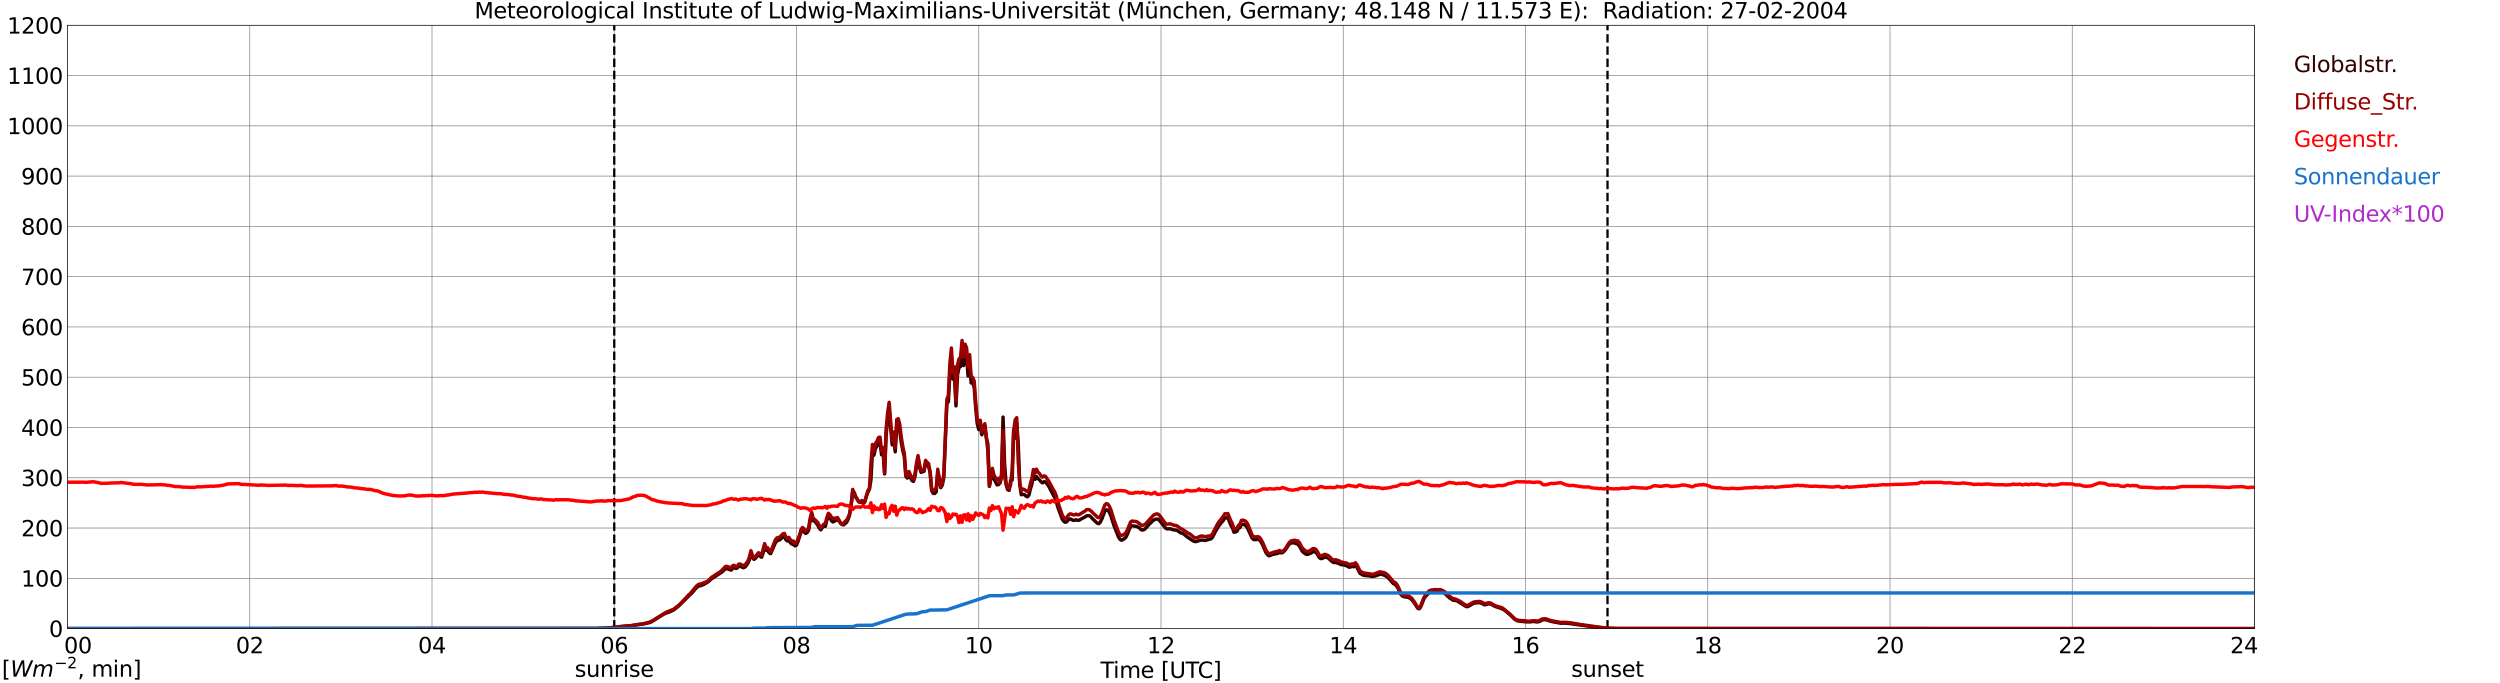 <?xml version="1.0" encoding="utf-8" standalone="no"?>
<!DOCTYPE svg PUBLIC "-//W3C//DTD SVG 1.1//EN"
  "http://www.w3.org/Graphics/SVG/1.1/DTD/svg11.dtd">
<svg xmlns:xlink="http://www.w3.org/1999/xlink" width="1085.4pt" height="296.64pt" viewBox="0 0 1085.4 296.64" xmlns="http://www.w3.org/2000/svg" version="1.1">
 <defs>
  <style type="text/css">*{stroke-linejoin: round; stroke-linecap: butt}</style>
 </defs>
 <g id="figure_1">
  <g id="patch_1">
   <path d="M 0 296.64 
L 1085.4 296.64 
L 1085.4 0 
L 0 0 
z
" style="fill: #ffffff"/>
  </g>
  <g id="axes_1">
   <g id="patch_2">
    <path d="M 29.306 272.909 
L 978.814 272.909 
L 978.814 10.976 
L 29.306 10.976 
z
" style="fill: #ffffff"/>
   </g>
   <g id="patch_3">
    <path d="M 978.814 272.909 
L 978.814 272.909 
L 978.814 10.976 
L 978.814 10.976 
z
" clip-path="url(#pdc719d62b4)" style="fill: #d3d3d3; opacity: 0.25; stroke: #d3d3d3; stroke-linejoin: miter"/>
   </g>
   <g id="matplotlib.axis_1">
    <g id="xtick_1">
     <g id="line2d_1">
      <path d="M 29.306 272.909 
L 29.306 10.976 
" clip-path="url(#pdc719d62b4)" style="fill: none; stroke: #808080; stroke-width: 0.3; stroke-linecap: square"/>
     </g>
     <g id="line2d_2"/>
     <g id="text_1">
      <!--    00 -->
      <g transform="translate(18.733 283.627) scale(0.095 -0.095)">
       <defs>
        <path id="DejaVuSans-20" transform="scale(0.016)"/>
        <path id="DejaVuSans-30" d="M 2034 4250 
Q 1547 4250 1301 3770 
Q 1056 3291 1056 2328 
Q 1056 1369 1301 889 
Q 1547 409 2034 409 
Q 2525 409 2770 889 
Q 3016 1369 3016 2328 
Q 3016 3291 2770 3770 
Q 2525 4250 2034 4250 
z
M 2034 4750 
Q 2819 4750 3233 4129 
Q 3647 3509 3647 2328 
Q 3647 1150 3233 529 
Q 2819 -91 2034 -91 
Q 1250 -91 836 529 
Q 422 1150 422 2328 
Q 422 3509 836 4129 
Q 1250 4750 2034 4750 
z
" transform="scale(0.016)"/>
       </defs>
       <use xlink:href="#DejaVuSans-20"/>
       <use xlink:href="#DejaVuSans-20" transform="translate(31.787 0)"/>
       <use xlink:href="#DejaVuSans-20" transform="translate(63.574 0)"/>
       <use xlink:href="#DejaVuSans-30" transform="translate(95.361 0)"/>
       <use xlink:href="#DejaVuSans-30" transform="translate(158.984 0)"/>
      </g>
     </g>
    </g>
    <g id="xtick_2">
     <g id="line2d_3">
      <path d="M 108.431 272.909 
L 108.431 10.976 
" clip-path="url(#pdc719d62b4)" style="fill: none; stroke: #808080; stroke-width: 0.3; stroke-linecap: square"/>
     </g>
     <g id="line2d_4"/>
     <g id="text_2">
      <!-- 02 -->
      <g transform="translate(102.387 283.627) scale(0.095 -0.095)">
       <defs>
        <path id="DejaVuSans-32" d="M 1228 531 
L 3431 531 
L 3431 0 
L 469 0 
L 469 531 
Q 828 903 1448 1529 
Q 2069 2156 2228 2338 
Q 2531 2678 2651 2914 
Q 2772 3150 2772 3378 
Q 2772 3750 2511 3984 
Q 2250 4219 1831 4219 
Q 1534 4219 1204 4116 
Q 875 4013 500 3803 
L 500 4441 
Q 881 4594 1212 4672 
Q 1544 4750 1819 4750 
Q 2544 4750 2975 4387 
Q 3406 4025 3406 3419 
Q 3406 3131 3298 2873 
Q 3191 2616 2906 2266 
Q 2828 2175 2409 1742 
Q 1991 1309 1228 531 
z
" transform="scale(0.016)"/>
       </defs>
       <use xlink:href="#DejaVuSans-30"/>
       <use xlink:href="#DejaVuSans-32" transform="translate(63.623 0)"/>
      </g>
     </g>
    </g>
    <g id="xtick_3">
     <g id="line2d_5">
      <path d="M 187.557 272.909 
L 187.557 10.976 
" clip-path="url(#pdc719d62b4)" style="fill: none; stroke: #808080; stroke-width: 0.3; stroke-linecap: square"/>
     </g>
     <g id="line2d_6"/>
     <g id="text_3">
      <!-- 04 -->
      <g transform="translate(181.513 283.627) scale(0.095 -0.095)">
       <defs>
        <path id="DejaVuSans-34" d="M 2419 4116 
L 825 1625 
L 2419 1625 
L 2419 4116 
z
M 2253 4666 
L 3047 4666 
L 3047 1625 
L 3713 1625 
L 3713 1100 
L 3047 1100 
L 3047 0 
L 2419 0 
L 2419 1100 
L 313 1100 
L 313 1709 
L 2253 4666 
z
" transform="scale(0.016)"/>
       </defs>
       <use xlink:href="#DejaVuSans-30"/>
       <use xlink:href="#DejaVuSans-34" transform="translate(63.623 0)"/>
      </g>
     </g>
    </g>
    <g id="xtick_4">
     <g id="line2d_7">
      <path d="M 266.683 272.909 
L 266.683 10.976 
" clip-path="url(#pdc719d62b4)" style="fill: none; stroke: #808080; stroke-width: 0.3; stroke-linecap: square"/>
     </g>
     <g id="line2d_8"/>
     <g id="text_4">
      <!-- 06 -->
      <g transform="translate(260.638 283.627) scale(0.095 -0.095)">
       <defs>
        <path id="DejaVuSans-36" d="M 2113 2584 
Q 1688 2584 1439 2293 
Q 1191 2003 1191 1497 
Q 1191 994 1439 701 
Q 1688 409 2113 409 
Q 2538 409 2786 701 
Q 3034 994 3034 1497 
Q 3034 2003 2786 2293 
Q 2538 2584 2113 2584 
z
M 3366 4563 
L 3366 3988 
Q 3128 4100 2886 4159 
Q 2644 4219 2406 4219 
Q 1781 4219 1451 3797 
Q 1122 3375 1075 2522 
Q 1259 2794 1537 2939 
Q 1816 3084 2150 3084 
Q 2853 3084 3261 2657 
Q 3669 2231 3669 1497 
Q 3669 778 3244 343 
Q 2819 -91 2113 -91 
Q 1303 -91 875 529 
Q 447 1150 447 2328 
Q 447 3434 972 4092 
Q 1497 4750 2381 4750 
Q 2619 4750 2861 4703 
Q 3103 4656 3366 4563 
z
" transform="scale(0.016)"/>
       </defs>
       <use xlink:href="#DejaVuSans-30"/>
       <use xlink:href="#DejaVuSans-36" transform="translate(63.623 0)"/>
      </g>
     </g>
    </g>
    <g id="xtick_5">
     <g id="line2d_9">
      <path d="M 345.808 272.909 
L 345.808 10.976 
" clip-path="url(#pdc719d62b4)" style="fill: none; stroke: #808080; stroke-width: 0.3; stroke-linecap: square"/>
     </g>
     <g id="line2d_10"/>
     <g id="text_5">
      <!-- 08 -->
      <g transform="translate(339.764 283.627) scale(0.095 -0.095)">
       <defs>
        <path id="DejaVuSans-38" d="M 2034 2216 
Q 1584 2216 1326 1975 
Q 1069 1734 1069 1313 
Q 1069 891 1326 650 
Q 1584 409 2034 409 
Q 2484 409 2743 651 
Q 3003 894 3003 1313 
Q 3003 1734 2745 1975 
Q 2488 2216 2034 2216 
z
M 1403 2484 
Q 997 2584 770 2862 
Q 544 3141 544 3541 
Q 544 4100 942 4425 
Q 1341 4750 2034 4750 
Q 2731 4750 3128 4425 
Q 3525 4100 3525 3541 
Q 3525 3141 3298 2862 
Q 3072 2584 2669 2484 
Q 3125 2378 3379 2068 
Q 3634 1759 3634 1313 
Q 3634 634 3220 271 
Q 2806 -91 2034 -91 
Q 1263 -91 848 271 
Q 434 634 434 1313 
Q 434 1759 690 2068 
Q 947 2378 1403 2484 
z
M 1172 3481 
Q 1172 3119 1398 2916 
Q 1625 2713 2034 2713 
Q 2441 2713 2670 2916 
Q 2900 3119 2900 3481 
Q 2900 3844 2670 4047 
Q 2441 4250 2034 4250 
Q 1625 4250 1398 4047 
Q 1172 3844 1172 3481 
z
" transform="scale(0.016)"/>
       </defs>
       <use xlink:href="#DejaVuSans-30"/>
       <use xlink:href="#DejaVuSans-38" transform="translate(63.623 0)"/>
      </g>
     </g>
    </g>
    <g id="xtick_6">
     <g id="line2d_11">
      <path d="M 424.934 272.909 
L 424.934 10.976 
" clip-path="url(#pdc719d62b4)" style="fill: none; stroke: #808080; stroke-width: 0.3; stroke-linecap: square"/>
     </g>
     <g id="line2d_12"/>
     <g id="text_6">
      <!-- 10 -->
      <g transform="translate(418.89 283.627) scale(0.095 -0.095)">
       <defs>
        <path id="DejaVuSans-31" d="M 794 531 
L 1825 531 
L 1825 4091 
L 703 3866 
L 703 4441 
L 1819 4666 
L 2450 4666 
L 2450 531 
L 3481 531 
L 3481 0 
L 794 0 
L 794 531 
z
" transform="scale(0.016)"/>
       </defs>
       <use xlink:href="#DejaVuSans-31"/>
       <use xlink:href="#DejaVuSans-30" transform="translate(63.623 0)"/>
      </g>
     </g>
    </g>
    <g id="xtick_7">
     <g id="line2d_13">
      <path d="M 504.06 272.909 
L 504.06 10.976 
" clip-path="url(#pdc719d62b4)" style="fill: none; stroke: #808080; stroke-width: 0.3; stroke-linecap: square"/>
     </g>
     <g id="line2d_14"/>
     <g id="text_7">
      <!-- 12 -->
      <g transform="translate(498.015 283.627) scale(0.095 -0.095)">
       <use xlink:href="#DejaVuSans-31"/>
       <use xlink:href="#DejaVuSans-32" transform="translate(63.623 0)"/>
      </g>
     </g>
    </g>
    <g id="xtick_8">
     <g id="line2d_15">
      <path d="M 583.185 272.909 
L 583.185 10.976 
" clip-path="url(#pdc719d62b4)" style="fill: none; stroke: #808080; stroke-width: 0.3; stroke-linecap: square"/>
     </g>
     <g id="line2d_16"/>
     <g id="text_8">
      <!-- 14 -->
      <g transform="translate(577.141 283.627) scale(0.095 -0.095)">
       <use xlink:href="#DejaVuSans-31"/>
       <use xlink:href="#DejaVuSans-34" transform="translate(63.623 0)"/>
      </g>
     </g>
    </g>
    <g id="xtick_9">
     <g id="line2d_17">
      <path d="M 662.311 272.909 
L 662.311 10.976 
" clip-path="url(#pdc719d62b4)" style="fill: none; stroke: #808080; stroke-width: 0.3; stroke-linecap: square"/>
     </g>
     <g id="line2d_18"/>
     <g id="text_9">
      <!-- 16 -->
      <g transform="translate(656.267 283.627) scale(0.095 -0.095)">
       <use xlink:href="#DejaVuSans-31"/>
       <use xlink:href="#DejaVuSans-36" transform="translate(63.623 0)"/>
      </g>
     </g>
    </g>
    <g id="xtick_10">
     <g id="line2d_19">
      <path d="M 741.437 272.909 
L 741.437 10.976 
" clip-path="url(#pdc719d62b4)" style="fill: none; stroke: #808080; stroke-width: 0.3; stroke-linecap: square"/>
     </g>
     <g id="line2d_20"/>
     <g id="text_10">
      <!-- 18 -->
      <g transform="translate(735.392 283.627) scale(0.095 -0.095)">
       <use xlink:href="#DejaVuSans-31"/>
       <use xlink:href="#DejaVuSans-38" transform="translate(63.623 0)"/>
      </g>
     </g>
    </g>
    <g id="xtick_11">
     <g id="line2d_21">
      <path d="M 820.562 272.909 
L 820.562 10.976 
" clip-path="url(#pdc719d62b4)" style="fill: none; stroke: #808080; stroke-width: 0.3; stroke-linecap: square"/>
     </g>
     <g id="line2d_22"/>
     <g id="text_11">
      <!-- 20 -->
      <g transform="translate(814.518 283.627) scale(0.095 -0.095)">
       <use xlink:href="#DejaVuSans-32"/>
       <use xlink:href="#DejaVuSans-30" transform="translate(63.623 0)"/>
      </g>
     </g>
    </g>
    <g id="xtick_12">
     <g id="line2d_23">
      <path d="M 899.688 272.909 
L 899.688 10.976 
" clip-path="url(#pdc719d62b4)" style="fill: none; stroke: #808080; stroke-width: 0.3; stroke-linecap: square"/>
     </g>
     <g id="line2d_24"/>
     <g id="text_12">
      <!-- 22 -->
      <g transform="translate(893.644 283.627) scale(0.095 -0.095)">
       <use xlink:href="#DejaVuSans-32"/>
       <use xlink:href="#DejaVuSans-32" transform="translate(63.623 0)"/>
      </g>
     </g>
    </g>
    <g id="xtick_13">
     <g id="line2d_25">
      <path d="M 978.814 272.909 
L 978.814 10.976 
" clip-path="url(#pdc719d62b4)" style="fill: none; stroke: #808080; stroke-width: 0.3; stroke-linecap: square"/>
     </g>
     <g id="line2d_26"/>
     <g id="text_13">
      <!-- 24    -->
      <g transform="translate(968.241 283.627) scale(0.095 -0.095)">
       <use xlink:href="#DejaVuSans-32"/>
       <use xlink:href="#DejaVuSans-34" transform="translate(63.623 0)"/>
       <use xlink:href="#DejaVuSans-20" transform="translate(127.246 0)"/>
       <use xlink:href="#DejaVuSans-20" transform="translate(159.033 0)"/>
       <use xlink:href="#DejaVuSans-20" transform="translate(190.82 0)"/>
      </g>
     </g>
    </g>
    <g id="text_14">
     <!-- Time [UTC] -->
     <g transform="translate(477.806 294.322) scale(0.095 -0.095)">
      <defs>
       <path id="DejaVuSans-54" d="M -19 4666 
L 3928 4666 
L 3928 4134 
L 2272 4134 
L 2272 0 
L 1638 0 
L 1638 4134 
L -19 4134 
L -19 4666 
z
" transform="scale(0.016)"/>
       <path id="DejaVuSans-69" d="M 603 3500 
L 1178 3500 
L 1178 0 
L 603 0 
L 603 3500 
z
M 603 4863 
L 1178 4863 
L 1178 4134 
L 603 4134 
L 603 4863 
z
" transform="scale(0.016)"/>
       <path id="DejaVuSans-6d" d="M 3328 2828 
Q 3544 3216 3844 3400 
Q 4144 3584 4550 3584 
Q 5097 3584 5394 3201 
Q 5691 2819 5691 2113 
L 5691 0 
L 5113 0 
L 5113 2094 
Q 5113 2597 4934 2840 
Q 4756 3084 4391 3084 
Q 3944 3084 3684 2787 
Q 3425 2491 3425 1978 
L 3425 0 
L 2847 0 
L 2847 2094 
Q 2847 2600 2669 2842 
Q 2491 3084 2119 3084 
Q 1678 3084 1418 2786 
Q 1159 2488 1159 1978 
L 1159 0 
L 581 0 
L 581 3500 
L 1159 3500 
L 1159 2956 
Q 1356 3278 1631 3431 
Q 1906 3584 2284 3584 
Q 2666 3584 2933 3390 
Q 3200 3197 3328 2828 
z
" transform="scale(0.016)"/>
       <path id="DejaVuSans-65" d="M 3597 1894 
L 3597 1613 
L 953 1613 
Q 991 1019 1311 708 
Q 1631 397 2203 397 
Q 2534 397 2845 478 
Q 3156 559 3463 722 
L 3463 178 
Q 3153 47 2828 -22 
Q 2503 -91 2169 -91 
Q 1331 -91 842 396 
Q 353 884 353 1716 
Q 353 2575 817 3079 
Q 1281 3584 2069 3584 
Q 2775 3584 3186 3129 
Q 3597 2675 3597 1894 
z
M 3022 2063 
Q 3016 2534 2758 2815 
Q 2500 3097 2075 3097 
Q 1594 3097 1305 2825 
Q 1016 2553 972 2059 
L 3022 2063 
z
" transform="scale(0.016)"/>
       <path id="DejaVuSans-5b" d="M 550 4863 
L 1875 4863 
L 1875 4416 
L 1125 4416 
L 1125 -397 
L 1875 -397 
L 1875 -844 
L 550 -844 
L 550 4863 
z
" transform="scale(0.016)"/>
       <path id="DejaVuSans-55" d="M 556 4666 
L 1191 4666 
L 1191 1831 
Q 1191 1081 1462 751 
Q 1734 422 2344 422 
Q 2950 422 3222 751 
Q 3494 1081 3494 1831 
L 3494 4666 
L 4128 4666 
L 4128 1753 
Q 4128 841 3676 375 
Q 3225 -91 2344 -91 
Q 1459 -91 1007 375 
Q 556 841 556 1753 
L 556 4666 
z
" transform="scale(0.016)"/>
       <path id="DejaVuSans-43" d="M 4122 4306 
L 4122 3641 
Q 3803 3938 3442 4084 
Q 3081 4231 2675 4231 
Q 1875 4231 1450 3742 
Q 1025 3253 1025 2328 
Q 1025 1406 1450 917 
Q 1875 428 2675 428 
Q 3081 428 3442 575 
Q 3803 722 4122 1019 
L 4122 359 
Q 3791 134 3420 21 
Q 3050 -91 2638 -91 
Q 1578 -91 968 557 
Q 359 1206 359 2328 
Q 359 3453 968 4101 
Q 1578 4750 2638 4750 
Q 3056 4750 3426 4639 
Q 3797 4528 4122 4306 
z
" transform="scale(0.016)"/>
       <path id="DejaVuSans-5d" d="M 1947 4863 
L 1947 -844 
L 622 -844 
L 622 -397 
L 1369 -397 
L 1369 4416 
L 622 4416 
L 622 4863 
L 1947 4863 
z
" transform="scale(0.016)"/>
      </defs>
      <use xlink:href="#DejaVuSans-54"/>
      <use xlink:href="#DejaVuSans-69" transform="translate(57.959 0)"/>
      <use xlink:href="#DejaVuSans-6d" transform="translate(85.742 0)"/>
      <use xlink:href="#DejaVuSans-65" transform="translate(183.154 0)"/>
      <use xlink:href="#DejaVuSans-20" transform="translate(244.678 0)"/>
      <use xlink:href="#DejaVuSans-5b" transform="translate(276.465 0)"/>
      <use xlink:href="#DejaVuSans-55" transform="translate(315.479 0)"/>
      <use xlink:href="#DejaVuSans-54" transform="translate(388.672 0)"/>
      <use xlink:href="#DejaVuSans-43" transform="translate(443.881 0)"/>
      <use xlink:href="#DejaVuSans-5d" transform="translate(513.705 0)"/>
     </g>
    </g>
   </g>
   <g id="matplotlib.axis_2">
    <g id="ytick_1">
     <g id="line2d_27">
      <path d="M 29.306 272.909 
L 978.814 272.909 
" clip-path="url(#pdc719d62b4)" style="fill: none; stroke: #808080; stroke-width: 0.3; stroke-linecap: square"/>
     </g>
     <g id="line2d_28"/>
     <g id="text_15">
      <!-- 0 -->
      <g transform="translate(21.261 276.518) scale(0.095 -0.095)">
       <use xlink:href="#DejaVuSans-30"/>
      </g>
     </g>
    </g>
    <g id="ytick_2">
     <g id="line2d_29">
      <path d="M 29.306 251.081 
L 978.814 251.081 
" clip-path="url(#pdc719d62b4)" style="fill: none; stroke: #808080; stroke-width: 0.3; stroke-linecap: square"/>
     </g>
     <g id="line2d_30"/>
     <g id="text_16">
      <!-- 100 -->
      <g transform="translate(9.173 254.69) scale(0.095 -0.095)">
       <use xlink:href="#DejaVuSans-31"/>
       <use xlink:href="#DejaVuSans-30" transform="translate(63.623 0)"/>
       <use xlink:href="#DejaVuSans-30" transform="translate(127.246 0)"/>
      </g>
     </g>
    </g>
    <g id="ytick_3">
     <g id="line2d_31">
      <path d="M 29.306 229.253 
L 978.814 229.253 
" clip-path="url(#pdc719d62b4)" style="fill: none; stroke: #808080; stroke-width: 0.3; stroke-linecap: square"/>
     </g>
     <g id="line2d_32"/>
     <g id="text_17">
      <!-- 200 -->
      <g transform="translate(9.173 232.863) scale(0.095 -0.095)">
       <use xlink:href="#DejaVuSans-32"/>
       <use xlink:href="#DejaVuSans-30" transform="translate(63.623 0)"/>
       <use xlink:href="#DejaVuSans-30" transform="translate(127.246 0)"/>
      </g>
     </g>
    </g>
    <g id="ytick_4">
     <g id="line2d_33">
      <path d="M 29.306 207.426 
L 978.814 207.426 
" clip-path="url(#pdc719d62b4)" style="fill: none; stroke: #808080; stroke-width: 0.3; stroke-linecap: square"/>
     </g>
     <g id="line2d_34"/>
     <g id="text_18">
      <!-- 300 -->
      <g transform="translate(9.173 211.035) scale(0.095 -0.095)">
       <defs>
        <path id="DejaVuSans-33" d="M 2597 2516 
Q 3050 2419 3304 2112 
Q 3559 1806 3559 1356 
Q 3559 666 3084 287 
Q 2609 -91 1734 -91 
Q 1441 -91 1130 -33 
Q 819 25 488 141 
L 488 750 
Q 750 597 1062 519 
Q 1375 441 1716 441 
Q 2309 441 2620 675 
Q 2931 909 2931 1356 
Q 2931 1769 2642 2001 
Q 2353 2234 1838 2234 
L 1294 2234 
L 1294 2753 
L 1863 2753 
Q 2328 2753 2575 2939 
Q 2822 3125 2822 3475 
Q 2822 3834 2567 4026 
Q 2313 4219 1838 4219 
Q 1578 4219 1281 4162 
Q 984 4106 628 3988 
L 628 4550 
Q 988 4650 1302 4700 
Q 1616 4750 1894 4750 
Q 2613 4750 3031 4423 
Q 3450 4097 3450 3541 
Q 3450 3153 3228 2886 
Q 3006 2619 2597 2516 
z
" transform="scale(0.016)"/>
       </defs>
       <use xlink:href="#DejaVuSans-33"/>
       <use xlink:href="#DejaVuSans-30" transform="translate(63.623 0)"/>
       <use xlink:href="#DejaVuSans-30" transform="translate(127.246 0)"/>
      </g>
     </g>
    </g>
    <g id="ytick_5">
     <g id="line2d_35">
      <path d="M 29.306 185.598 
L 978.814 185.598 
" clip-path="url(#pdc719d62b4)" style="fill: none; stroke: #808080; stroke-width: 0.3; stroke-linecap: square"/>
     </g>
     <g id="line2d_36"/>
     <g id="text_19">
      <!-- 400 -->
      <g transform="translate(9.173 189.207) scale(0.095 -0.095)">
       <use xlink:href="#DejaVuSans-34"/>
       <use xlink:href="#DejaVuSans-30" transform="translate(63.623 0)"/>
       <use xlink:href="#DejaVuSans-30" transform="translate(127.246 0)"/>
      </g>
     </g>
    </g>
    <g id="ytick_6">
     <g id="line2d_37">
      <path d="M 29.306 163.77 
L 978.814 163.77 
" clip-path="url(#pdc719d62b4)" style="fill: none; stroke: #808080; stroke-width: 0.3; stroke-linecap: square"/>
     </g>
     <g id="line2d_38"/>
     <g id="text_20">
      <!-- 500 -->
      <g transform="translate(9.173 167.379) scale(0.095 -0.095)">
       <defs>
        <path id="DejaVuSans-35" d="M 691 4666 
L 3169 4666 
L 3169 4134 
L 1269 4134 
L 1269 2991 
Q 1406 3038 1543 3061 
Q 1681 3084 1819 3084 
Q 2600 3084 3056 2656 
Q 3513 2228 3513 1497 
Q 3513 744 3044 326 
Q 2575 -91 1722 -91 
Q 1428 -91 1123 -41 
Q 819 9 494 109 
L 494 744 
Q 775 591 1075 516 
Q 1375 441 1709 441 
Q 2250 441 2565 725 
Q 2881 1009 2881 1497 
Q 2881 1984 2565 2268 
Q 2250 2553 1709 2553 
Q 1456 2553 1204 2497 
Q 953 2441 691 2322 
L 691 4666 
z
" transform="scale(0.016)"/>
       </defs>
       <use xlink:href="#DejaVuSans-35"/>
       <use xlink:href="#DejaVuSans-30" transform="translate(63.623 0)"/>
       <use xlink:href="#DejaVuSans-30" transform="translate(127.246 0)"/>
      </g>
     </g>
    </g>
    <g id="ytick_7">
     <g id="line2d_39">
      <path d="M 29.306 141.942 
L 978.814 141.942 
" clip-path="url(#pdc719d62b4)" style="fill: none; stroke: #808080; stroke-width: 0.3; stroke-linecap: square"/>
     </g>
     <g id="line2d_40"/>
     <g id="text_21">
      <!-- 600 -->
      <g transform="translate(9.173 145.551) scale(0.095 -0.095)">
       <use xlink:href="#DejaVuSans-36"/>
       <use xlink:href="#DejaVuSans-30" transform="translate(63.623 0)"/>
       <use xlink:href="#DejaVuSans-30" transform="translate(127.246 0)"/>
      </g>
     </g>
    </g>
    <g id="ytick_8">
     <g id="line2d_41">
      <path d="M 29.306 120.114 
L 978.814 120.114 
" clip-path="url(#pdc719d62b4)" style="fill: none; stroke: #808080; stroke-width: 0.3; stroke-linecap: square"/>
     </g>
     <g id="line2d_42"/>
     <g id="text_22">
      <!-- 700 -->
      <g transform="translate(9.173 123.724) scale(0.095 -0.095)">
       <defs>
        <path id="DejaVuSans-37" d="M 525 4666 
L 3525 4666 
L 3525 4397 
L 1831 0 
L 1172 0 
L 2766 4134 
L 525 4134 
L 525 4666 
z
" transform="scale(0.016)"/>
       </defs>
       <use xlink:href="#DejaVuSans-37"/>
       <use xlink:href="#DejaVuSans-30" transform="translate(63.623 0)"/>
       <use xlink:href="#DejaVuSans-30" transform="translate(127.246 0)"/>
      </g>
     </g>
    </g>
    <g id="ytick_9">
     <g id="line2d_43">
      <path d="M 29.306 98.287 
L 978.814 98.287 
" clip-path="url(#pdc719d62b4)" style="fill: none; stroke: #808080; stroke-width: 0.3; stroke-linecap: square"/>
     </g>
     <g id="line2d_44"/>
     <g id="text_23">
      <!-- 800 -->
      <g transform="translate(9.173 101.896) scale(0.095 -0.095)">
       <use xlink:href="#DejaVuSans-38"/>
       <use xlink:href="#DejaVuSans-30" transform="translate(63.623 0)"/>
       <use xlink:href="#DejaVuSans-30" transform="translate(127.246 0)"/>
      </g>
     </g>
    </g>
    <g id="ytick_10">
     <g id="line2d_45">
      <path d="M 29.306 76.459 
L 978.814 76.459 
" clip-path="url(#pdc719d62b4)" style="fill: none; stroke: #808080; stroke-width: 0.3; stroke-linecap: square"/>
     </g>
     <g id="line2d_46"/>
     <g id="text_24">
      <!-- 900 -->
      <g transform="translate(9.173 80.068) scale(0.095 -0.095)">
       <defs>
        <path id="DejaVuSans-39" d="M 703 97 
L 703 672 
Q 941 559 1184 500 
Q 1428 441 1663 441 
Q 2288 441 2617 861 
Q 2947 1281 2994 2138 
Q 2813 1869 2534 1725 
Q 2256 1581 1919 1581 
Q 1219 1581 811 2004 
Q 403 2428 403 3163 
Q 403 3881 828 4315 
Q 1253 4750 1959 4750 
Q 2769 4750 3195 4129 
Q 3622 3509 3622 2328 
Q 3622 1225 3098 567 
Q 2575 -91 1691 -91 
Q 1453 -91 1209 -44 
Q 966 3 703 97 
z
M 1959 2075 
Q 2384 2075 2632 2365 
Q 2881 2656 2881 3163 
Q 2881 3666 2632 3958 
Q 2384 4250 1959 4250 
Q 1534 4250 1286 3958 
Q 1038 3666 1038 3163 
Q 1038 2656 1286 2365 
Q 1534 2075 1959 2075 
z
" transform="scale(0.016)"/>
       </defs>
       <use xlink:href="#DejaVuSans-39"/>
       <use xlink:href="#DejaVuSans-30" transform="translate(63.623 0)"/>
       <use xlink:href="#DejaVuSans-30" transform="translate(127.246 0)"/>
      </g>
     </g>
    </g>
    <g id="ytick_11">
     <g id="line2d_47">
      <path d="M 29.306 54.631 
L 978.814 54.631 
" clip-path="url(#pdc719d62b4)" style="fill: none; stroke: #808080; stroke-width: 0.3; stroke-linecap: square"/>
     </g>
     <g id="line2d_48"/>
     <g id="text_25">
      <!-- 1000 -->
      <g transform="translate(3.128 58.24) scale(0.095 -0.095)">
       <use xlink:href="#DejaVuSans-31"/>
       <use xlink:href="#DejaVuSans-30" transform="translate(63.623 0)"/>
       <use xlink:href="#DejaVuSans-30" transform="translate(127.246 0)"/>
       <use xlink:href="#DejaVuSans-30" transform="translate(190.869 0)"/>
      </g>
     </g>
    </g>
    <g id="ytick_12">
     <g id="line2d_49">
      <path d="M 29.306 32.803 
L 978.814 32.803 
" clip-path="url(#pdc719d62b4)" style="fill: none; stroke: #808080; stroke-width: 0.3; stroke-linecap: square"/>
     </g>
     <g id="line2d_50"/>
     <g id="text_26">
      <!-- 1100 -->
      <g transform="translate(3.128 36.413) scale(0.095 -0.095)">
       <use xlink:href="#DejaVuSans-31"/>
       <use xlink:href="#DejaVuSans-31" transform="translate(63.623 0)"/>
       <use xlink:href="#DejaVuSans-30" transform="translate(127.246 0)"/>
       <use xlink:href="#DejaVuSans-30" transform="translate(190.869 0)"/>
      </g>
     </g>
    </g>
    <g id="ytick_13">
     <g id="line2d_51">
      <path d="M 29.306 10.976 
L 978.814 10.976 
" clip-path="url(#pdc719d62b4)" style="fill: none; stroke: #808080; stroke-width: 0.3; stroke-linecap: square"/>
     </g>
     <g id="line2d_52"/>
     <g id="text_27">
      <!-- 1200 -->
      <g transform="translate(3.128 14.585) scale(0.095 -0.095)">
       <use xlink:href="#DejaVuSans-31"/>
       <use xlink:href="#DejaVuSans-32" transform="translate(63.623 0)"/>
       <use xlink:href="#DejaVuSans-30" transform="translate(127.246 0)"/>
       <use xlink:href="#DejaVuSans-30" transform="translate(190.869 0)"/>
      </g>
     </g>
    </g>
   </g>
   <g id="line2d_53">
    <path d="M 266.683 272.909 
L 266.683 10.976 
" clip-path="url(#pdc719d62b4)" style="fill: none; stroke-dasharray: 3.7,1.6; stroke-dashoffset: 0; stroke: #000000"/>
   </g>
   <g id="line2d_54">
    <path d="M 697.918 272.909 
L 697.918 10.976 
" clip-path="url(#pdc719d62b4)" style="fill: none; stroke-dasharray: 3.7,1.6; stroke-dashoffset: 0; stroke: #000000"/>
   </g>
   <g id="line2d_55">
    <path d="M 29.306 272.909 
L 259.43 272.876 
L 260.089 272.754 
L 263.386 272.712 
L 269.32 272.058 
L 271.298 271.852 
L 272.617 271.769 
L 273.936 271.689 
L 277.233 271.115 
L 278.552 270.992 
L 281.849 270.337 
L 282.508 270.132 
L 284.486 268.945 
L 285.805 268.126 
L 287.124 267.266 
L 288.442 266.487 
L 289.761 265.996 
L 291.08 265.505 
L 292.399 264.85 
L 294.377 263.333 
L 296.355 261.41 
L 298.992 258.747 
L 300.311 257.518 
L 302.289 255.226 
L 302.949 254.694 
L 303.608 254.366 
L 304.267 254.242 
L 305.586 253.709 
L 307.564 252.522 
L 308.883 251.295 
L 313.499 248.305 
L 314.818 247.034 
L 315.477 246.829 
L 317.455 247.525 
L 318.114 246.748 
L 318.774 246.421 
L 319.433 246.79 
L 320.093 246.626 
L 320.752 245.766 
L 321.411 245.805 
L 322.071 246.216 
L 322.73 246.462 
L 323.39 246.216 
L 324.049 245.478 
L 324.708 244.496 
L 325.368 243.022 
L 326.027 240.318 
L 326.686 241.999 
L 327.346 242.859 
L 328.005 242.407 
L 328.665 241.505 
L 329.324 240.975 
L 330.643 241.916 
L 331.302 240.154 
L 331.961 237.33 
L 332.621 238.886 
L 333.28 238.967 
L 333.94 239.99 
L 334.599 240.359 
L 336.577 235.773 
L 337.236 234.913 
L 337.896 234.544 
L 338.555 234.381 
L 339.874 233.071 
L 340.533 232.947 
L 341.193 234.339 
L 341.852 234.872 
L 342.512 234.667 
L 343.171 235.69 
L 343.83 236.223 
L 344.49 236.428 
L 345.149 237.002 
L 345.808 236.675 
L 346.468 235.077 
L 347.787 230.941 
L 348.446 230.286 
L 349.765 231.595 
L 350.424 231.227 
L 351.083 230.122 
L 351.743 225.986 
L 352.402 224.019 
L 353.062 226.066 
L 353.721 226.272 
L 355.04 227.992 
L 355.699 229.301 
L 356.359 230.039 
L 357.018 229.057 
L 357.677 228.483 
L 358.337 228.483 
L 358.996 225.698 
L 359.655 224.471 
L 360.315 224.715 
L 360.974 226.108 
L 361.634 226.599 
L 362.952 225.944 
L 363.612 225.289 
L 364.93 227.132 
L 365.59 227.786 
L 366.249 227.869 
L 367.568 226.763 
L 368.227 225.495 
L 368.887 223.447 
L 369.546 219.269 
L 370.206 213.33 
L 370.865 213.863 
L 371.524 215.665 
L 372.843 217.918 
L 373.502 218.082 
L 374.162 217.877 
L 374.821 218.573 
L 375.481 217.877 
L 376.14 215.543 
L 376.799 213.773 
L 377.459 212.422 
L 378.118 208.368 
L 378.777 196.123 
L 379.437 197.638 
L 380.096 194.689 
L 380.756 193.665 
L 381.415 192.231 
L 382.074 191.987 
L 382.734 197.433 
L 383.393 196.245 
L 384.053 205.747 
L 384.712 188.874 
L 385.371 182.485 
L 386.031 177.858 
L 387.349 193.133 
L 388.009 190.267 
L 388.668 196.165 
L 389.328 184.821 
L 389.987 184.533 
L 390.646 187.276 
L 391.306 192.15 
L 391.965 195.632 
L 392.624 198.293 
L 393.284 206.812 
L 393.943 207.548 
L 394.603 205.869 
L 395.921 208.654 
L 396.581 208.982 
L 397.24 206.934 
L 397.899 202.388 
L 398.559 199.111 
L 399.218 202.715 
L 399.878 205.051 
L 401.196 204.599 
L 401.856 200.709 
L 403.175 202.551 
L 403.834 205.051 
L 404.493 212.996 
L 405.153 214.183 
L 405.812 214.264 
L 406.471 213.568 
L 407.131 205.42 
L 407.79 207.631 
L 408.45 211.726 
L 409.109 210.619 
L 409.768 207.262 
L 411.087 175.278 
L 411.746 174.376 
L 412.406 161.559 
L 413.065 155.128 
L 413.725 164.589 
L 414.384 163.157 
L 415.043 176.221 
L 415.703 162.827 
L 416.362 159.428 
L 417.022 159.184 
L 417.681 151.688 
L 418.34 158.693 
L 419 153.86 
L 419.659 155.253 
L 420.318 163.237 
L 420.978 157.75 
L 421.637 166.267 
L 422.297 166.186 
L 422.956 168.153 
L 423.615 177.203 
L 424.275 183.961 
L 424.934 186.499 
L 425.593 184.533 
L 426.253 188.752 
L 427.572 184.943 
L 428.231 190.103 
L 428.89 192.764 
L 429.55 211.152 
L 430.209 207.836 
L 430.869 205.828 
L 431.528 207.836 
L 432.847 210.497 
L 433.506 210.416 
L 434.165 209.556 
L 434.825 206.116 
L 435.484 181.093 
L 436.144 201.2 
L 436.803 210.252 
L 437.462 212.586 
L 438.122 212.872 
L 438.781 208.532 
L 439.44 208.449 
L 440.1 186.58 
L 440.759 190.225 
L 441.419 183.673 
L 442.078 192.519 
L 442.737 210.416 
L 443.397 214.797 
L 444.056 214.592 
L 444.716 214.716 
L 445.375 215.329 
L 446.034 215.698 
L 446.694 215.043 
L 447.353 212.3 
L 448.012 210.128 
L 448.672 206.033 
L 449.331 208.122 
L 449.991 206.893 
L 450.65 207.794 
L 451.309 208.327 
L 451.969 209.146 
L 452.628 209.637 
L 453.287 209.146 
L 453.947 209.228 
L 455.266 211.029 
L 457.244 214.838 
L 457.903 215.984 
L 458.563 217.623 
L 459.222 220.079 
L 461.2 225.444 
L 461.859 226.346 
L 462.519 226.756 
L 463.178 226.51 
L 463.838 225.691 
L 464.497 225.281 
L 465.156 225.486 
L 465.816 225.896 
L 466.475 225.935 
L 467.134 225.65 
L 467.794 225.896 
L 468.453 225.896 
L 469.772 225.117 
L 471.091 224.421 
L 471.75 223.971 
L 472.409 223.847 
L 473.069 223.971 
L 473.728 224.504 
L 474.388 225.281 
L 476.366 227.123 
L 477.025 227.37 
L 477.685 226.756 
L 478.344 225.403 
L 479.663 221.963 
L 480.322 221.349 
L 480.981 221.472 
L 481.641 222.415 
L 482.3 223.971 
L 483.619 228.107 
L 485.597 233.104 
L 486.256 234.167 
L 486.916 234.536 
L 487.575 234.25 
L 488.235 233.8 
L 488.894 233.143 
L 489.553 231.711 
L 490.213 229.95 
L 490.872 228.557 
L 491.532 228.271 
L 492.85 228.476 
L 493.51 228.516 
L 494.828 229.336 
L 495.488 230.03 
L 496.147 230.113 
L 496.807 229.867 
L 497.466 229.295 
L 498.785 227.78 
L 500.763 225.855 
L 502.082 225.322 
L 502.741 225.403 
L 503.4 225.935 
L 506.038 229.295 
L 506.697 229.622 
L 508.016 229.539 
L 509.335 230.03 
L 510.654 230.155 
L 511.313 230.441 
L 512.632 231.384 
L 513.291 231.464 
L 513.95 231.875 
L 515.269 232.979 
L 517.907 234.782 
L 518.566 235.068 
L 519.226 235.151 
L 521.204 234.536 
L 521.863 234.455 
L 523.182 234.66 
L 525.819 233.922 
L 526.479 233.143 
L 527.797 230.524 
L 529.116 228.352 
L 530.435 226.715 
L 531.094 225.977 
L 531.754 224.79 
L 532.413 224.831 
L 533.073 224.707 
L 534.391 228.024 
L 535.051 229.131 
L 535.71 231.056 
L 536.369 230.973 
L 537.029 230.687 
L 537.688 229.336 
L 538.348 229.048 
L 539.007 227.575 
L 539.666 227.616 
L 540.326 227.819 
L 540.985 228.31 
L 541.644 229.336 
L 543.623 233.636 
L 544.282 234.25 
L 544.941 234.291 
L 546.26 234.127 
L 546.919 234.536 
L 547.579 235.437 
L 548.238 236.666 
L 549.557 239.779 
L 550.216 240.719 
L 550.876 241.293 
L 551.535 241.171 
L 552.195 240.802 
L 554.832 240.228 
L 555.491 239.82 
L 556.151 240.023 
L 556.81 239.942 
L 557.47 239.368 
L 558.129 238.63 
L 559.448 236.583 
L 560.107 235.97 
L 560.766 235.684 
L 562.085 235.684 
L 562.745 236.05 
L 563.404 236.214 
L 564.063 236.952 
L 565.382 239.288 
L 566.042 239.942 
L 566.701 240.433 
L 567.36 240.719 
L 568.02 240.597 
L 569.338 240.023 
L 569.998 239.49 
L 570.657 239.573 
L 571.317 239.82 
L 571.976 240.639 
L 572.635 241.868 
L 573.295 242.481 
L 573.954 242.481 
L 575.273 241.868 
L 575.932 241.99 
L 576.592 242.234 
L 578.57 243.996 
L 579.229 244.284 
L 579.889 244.12 
L 580.548 244.448 
L 581.207 244.528 
L 581.867 245.019 
L 582.526 245.183 
L 583.185 245.144 
L 583.845 245.43 
L 584.504 245.552 
L 585.823 246.29 
L 587.142 245.921 
L 587.801 246.043 
L 588.46 245.594 
L 589.12 246.29 
L 590.439 248.911 
L 591.757 249.647 
L 592.417 249.852 
L 593.736 249.935 
L 595.054 250.099 
L 595.714 250.262 
L 597.032 250.057 
L 599.011 249.361 
L 599.67 249.361 
L 600.329 249.483 
L 601.648 250.016 
L 602.967 251.123 
L 604.945 253.375 
L 605.604 253.703 
L 606.264 254.316 
L 606.923 255.34 
L 608.242 258.125 
L 608.901 258.78 
L 609.561 259.068 
L 611.539 259.354 
L 612.858 260.255 
L 614.176 261.975 
L 615.495 264.062 
L 616.154 264.309 
L 616.814 263.49 
L 618.133 260.172 
L 618.792 259.068 
L 620.111 257.675 
L 620.77 257.223 
L 622.089 256.896 
L 623.408 256.732 
L 624.067 256.774 
L 624.726 256.691 
L 625.386 256.732 
L 626.045 256.937 
L 627.364 257.714 
L 629.342 259.598 
L 630.001 259.967 
L 630.661 260.5 
L 631.32 260.663 
L 631.98 260.663 
L 632.639 260.91 
L 636.595 263.368 
L 637.255 263.368 
L 639.892 261.851 
L 641.87 261.648 
L 642.53 261.687 
L 643.189 261.892 
L 644.508 262.589 
L 646.486 262.139 
L 647.145 262.22 
L 649.123 263.285 
L 650.442 263.735 
L 651.761 264.145 
L 653.08 264.8 
L 655.717 266.972 
L 657.695 268.936 
L 659.014 269.591 
L 662.97 270.001 
L 664.289 270.001 
L 665.608 269.796 
L 666.267 269.838 
L 666.927 270.001 
L 667.586 270.001 
L 668.246 269.879 
L 668.905 269.552 
L 669.564 269.1 
L 670.883 269.019 
L 672.202 269.347 
L 672.861 269.632 
L 674.839 270.082 
L 676.158 270.287 
L 677.477 270.575 
L 679.455 270.534 
L 681.433 270.698 
L 684.071 271.106 
L 689.346 271.802 
L 690.664 272.049 
L 695.939 272.623 
L 702.533 272.909 
L 978.154 272.909 
L 978.154 272.909 
" clip-path="url(#pdc719d62b4)" style="fill: none; stroke: #330000; stroke-width: 1.5; stroke-linecap: square"/>
   </g>
   <g id="line2d_56">
    <path d="M 29.306 272.909 
L 261.408 272.8 
L 267.342 272.378 
L 269.32 272.044 
L 273.277 271.708 
L 279.211 270.868 
L 280.53 270.575 
L 282.508 269.903 
L 283.827 269.189 
L 285.145 268.308 
L 286.464 267.552 
L 289.102 265.874 
L 292.399 264.529 
L 295.036 262.473 
L 296.355 261.087 
L 298.333 258.989 
L 298.992 258.275 
L 299.652 257.73 
L 301.63 255.337 
L 302.289 254.539 
L 302.949 253.951 
L 303.608 253.615 
L 304.267 253.532 
L 306.905 252.482 
L 307.564 252.063 
L 308.883 250.677 
L 310.202 249.839 
L 312.18 248.536 
L 312.839 248.158 
L 314.158 246.816 
L 314.818 246.061 
L 315.477 245.851 
L 317.455 246.521 
L 318.114 245.598 
L 318.774 245.43 
L 319.433 246.019 
L 320.093 245.893 
L 320.752 244.884 
L 321.411 244.884 
L 322.071 245.305 
L 322.73 245.515 
L 323.39 245.22 
L 324.049 244.507 
L 324.708 243.583 
L 325.368 241.82 
L 326.027 239.091 
L 326.686 241.108 
L 327.346 242.156 
L 328.005 241.695 
L 328.665 240.728 
L 329.324 239.973 
L 330.643 240.981 
L 331.961 236.029 
L 332.621 237.917 
L 333.28 237.79 
L 333.94 238.925 
L 334.599 239.512 
L 336.577 234.516 
L 337.236 233.593 
L 337.896 233.3 
L 338.555 233.215 
L 339.874 231.787 
L 340.533 231.578 
L 341.193 233.132 
L 341.852 233.719 
L 342.512 233.3 
L 343.171 234.392 
L 343.83 234.894 
L 344.49 234.894 
L 345.149 235.902 
L 345.808 235.692 
L 347.127 232.292 
L 347.787 229.858 
L 348.446 229.018 
L 349.105 229.69 
L 349.765 230.572 
L 350.424 230.277 
L 351.083 229.144 
L 351.743 224.947 
L 352.402 222.428 
L 353.062 225.115 
L 353.721 225.534 
L 355.04 226.835 
L 355.699 228.177 
L 356.359 229.227 
L 357.677 227.59 
L 358.337 227.254 
L 358.996 224.693 
L 359.655 222.847 
L 360.315 223.478 
L 360.974 224.525 
L 361.634 225.03 
L 362.952 224.947 
L 363.612 224.693 
L 364.93 226.92 
L 365.59 227.631 
L 366.249 227.254 
L 366.909 226.374 
L 367.568 225.829 
L 368.227 224.569 
L 368.887 222.932 
L 369.546 219.027 
L 370.206 212.479 
L 371.524 215.879 
L 372.184 216.676 
L 372.843 217.726 
L 373.502 217.894 
L 374.162 217.307 
L 374.821 218.021 
L 375.481 217.558 
L 376.799 212.965 
L 377.459 212.127 
L 378.118 201.464 
L 378.777 192.986 
L 379.437 195.756 
L 380.096 192.482 
L 380.756 191.559 
L 381.415 189.963 
L 382.074 189.795 
L 382.734 195.756 
L 383.393 194.329 
L 384.053 205.243 
L 384.712 186.27 
L 385.371 179.259 
L 386.031 174.684 
L 387.349 191.349 
L 388.009 187.571 
L 388.668 194.37 
L 389.328 182.114 
L 389.987 181.778 
L 390.646 184.255 
L 391.306 189.837 
L 391.965 193.866 
L 392.624 196.974 
L 393.284 206.125 
L 393.943 206.797 
L 394.603 204.697 
L 395.921 207.552 
L 396.581 208.013 
L 397.24 205.83 
L 397.899 201.213 
L 398.559 197.813 
L 399.218 201.591 
L 399.878 204.193 
L 400.537 204.151 
L 401.196 203.9 
L 401.856 199.869 
L 402.515 200.751 
L 403.175 201.296 
L 403.834 205.411 
L 404.493 212.295 
L 405.153 213.051 
L 405.812 212.714 
L 406.471 211.75 
L 407.131 203.732 
L 408.45 211.245 
L 409.109 209.735 
L 409.768 206.083 
L 411.087 173.383 
L 411.746 171.661 
L 412.406 157.726 
L 413.065 151.092 
L 413.725 161.882 
L 414.384 159.278 
L 415.043 174.055 
L 415.703 158.481 
L 416.362 155.836 
L 417.022 155.165 
L 417.681 147.818 
L 418.34 155.039 
L 419 149.414 
L 419.659 151.051 
L 420.318 159.487 
L 420.978 153.989 
L 421.637 163.475 
L 422.297 163.853 
L 422.956 165.407 
L 423.615 174.642 
L 424.275 182.114 
L 424.934 183.71 
L 425.593 182.45 
L 426.253 187.444 
L 426.912 185.43 
L 427.572 183.961 
L 428.89 195.839 
L 429.55 210.994 
L 430.209 206.544 
L 430.869 203.355 
L 431.528 206.293 
L 432.847 208.434 
L 433.506 207.635 
L 434.165 209.691 
L 434.825 207.299 
L 435.484 186.899 
L 436.144 207.048 
L 436.803 210.071 
L 437.462 212.001 
L 438.122 212.337 
L 438.781 210.281 
L 439.44 203.983 
L 440.1 187.152 
L 440.759 182.241 
L 441.419 181.359 
L 442.078 200.709 
L 442.737 209.65 
L 443.397 212.924 
L 444.056 212.295 
L 444.716 212.546 
L 446.034 213.428 
L 446.694 212.924 
L 447.353 209.986 
L 448.012 207.72 
L 448.672 203.815 
L 449.331 205.452 
L 449.991 203.689 
L 450.65 204.992 
L 451.309 205.62 
L 451.969 206.585 
L 452.628 207.175 
L 453.287 206.585 
L 453.947 206.838 
L 454.606 207.93 
L 455.266 208.768 
L 457.244 212.463 
L 457.903 213.555 
L 458.563 215.233 
L 459.222 217.835 
L 461.2 223.67 
L 461.859 224.72 
L 462.519 225.097 
L 463.178 224.72 
L 463.838 223.67 
L 464.497 223.124 
L 465.156 223.168 
L 465.816 223.502 
L 466.475 223.587 
L 467.134 223.209 
L 467.794 223.502 
L 468.453 223.46 
L 471.091 221.865 
L 471.75 221.277 
L 472.409 221.194 
L 473.069 221.404 
L 473.728 221.908 
L 475.047 223.209 
L 475.706 223.755 
L 476.366 224.51 
L 477.025 224.761 
L 477.685 224.215 
L 478.344 222.832 
L 479.663 219.263 
L 480.322 218.634 
L 480.981 218.844 
L 481.641 219.808 
L 482.3 221.319 
L 483.619 225.643 
L 485.597 231.017 
L 486.256 232.191 
L 486.916 232.527 
L 487.575 232.233 
L 488.235 231.814 
L 488.894 231.141 
L 489.553 229.84 
L 490.872 226.608 
L 491.532 226.189 
L 492.191 226.357 
L 492.85 226.357 
L 493.51 226.483 
L 494.828 227.407 
L 495.488 228.035 
L 496.147 228.079 
L 496.807 227.826 
L 497.466 227.365 
L 500.763 223.713 
L 501.422 223.334 
L 502.082 223.124 
L 502.741 223.168 
L 503.4 223.713 
L 506.038 227.322 
L 506.697 227.616 
L 508.016 227.407 
L 508.675 227.616 
L 509.335 227.952 
L 510.654 228.162 
L 511.313 228.498 
L 512.632 229.504 
L 513.291 229.758 
L 514.61 230.639 
L 515.929 231.563 
L 516.588 231.814 
L 518.566 233.451 
L 519.226 233.536 
L 519.885 233.368 
L 521.204 232.778 
L 521.863 232.696 
L 523.182 232.99 
L 525.16 232.654 
L 525.819 232.486 
L 526.479 231.646 
L 528.457 227.743 
L 529.116 226.693 
L 531.094 224.215 
L 531.754 223.041 
L 532.413 223.083 
L 533.073 222.956 
L 534.391 226.147 
L 535.051 227.407 
L 535.71 229.548 
L 536.369 229.548 
L 537.029 229.336 
L 537.688 228.12 
L 538.348 227.533 
L 539.007 225.896 
L 539.666 225.853 
L 540.326 226.021 
L 540.985 226.483 
L 541.644 227.407 
L 543.623 232.318 
L 544.282 233.032 
L 544.941 233.115 
L 546.26 232.99 
L 546.919 233.409 
L 547.579 234.374 
L 548.238 235.592 
L 549.557 238.698 
L 550.216 239.748 
L 550.876 240.377 
L 551.535 240.294 
L 552.854 239.79 
L 553.513 239.58 
L 554.832 239.37 
L 555.491 238.993 
L 556.151 239.327 
L 556.81 239.37 
L 557.47 238.866 
L 558.129 238.152 
L 559.448 235.928 
L 560.107 235.173 
L 560.766 234.752 
L 562.085 234.542 
L 562.745 234.752 
L 563.404 234.793 
L 564.063 235.465 
L 565.382 237.858 
L 566.701 239.159 
L 567.36 239.412 
L 568.02 239.327 
L 568.679 239.117 
L 569.998 238.152 
L 570.657 238.194 
L 571.317 238.53 
L 571.976 239.495 
L 572.635 240.754 
L 573.295 241.341 
L 573.954 241.259 
L 574.613 240.881 
L 575.273 240.671 
L 576.592 241.176 
L 577.251 241.721 
L 577.91 242.433 
L 578.57 242.937 
L 579.229 243.19 
L 579.889 242.979 
L 580.548 243.273 
L 581.207 243.358 
L 581.867 243.86 
L 583.185 244.197 
L 583.845 244.365 
L 584.504 244.406 
L 585.823 245.12 
L 587.142 244.827 
L 587.801 244.869 
L 588.46 244.323 
L 589.12 245.12 
L 590.439 247.848 
L 591.757 248.689 
L 595.054 249.193 
L 595.714 249.361 
L 596.373 249.276 
L 597.692 248.772 
L 599.011 248.27 
L 600.329 248.479 
L 600.989 248.647 
L 601.648 248.981 
L 602.307 249.485 
L 602.967 250.158 
L 604.945 252.55 
L 605.604 252.845 
L 606.264 253.432 
L 606.923 254.523 
L 608.242 257.461 
L 608.901 258.217 
L 609.561 258.511 
L 611.539 258.721 
L 612.858 259.644 
L 614.176 261.491 
L 615.495 263.759 
L 616.154 263.968 
L 616.814 263.045 
L 618.133 259.644 
L 618.792 258.426 
L 620.111 256.874 
L 620.77 256.37 
L 621.429 256.16 
L 623.408 255.951 
L 624.067 256.034 
L 625.386 255.992 
L 626.705 256.579 
L 627.364 257.001 
L 629.342 258.847 
L 630.661 259.854 
L 631.98 260.107 
L 633.958 261.072 
L 635.276 262.036 
L 636.595 262.877 
L 637.255 262.792 
L 639.892 261.366 
L 641.211 261.198 
L 641.87 261.113 
L 642.53 261.155 
L 643.189 261.366 
L 644.508 262.078 
L 646.486 261.659 
L 647.145 261.827 
L 649.123 262.96 
L 650.442 263.381 
L 651.761 263.715 
L 652.42 264.051 
L 653.739 265.101 
L 655.717 266.78 
L 657.036 268.124 
L 657.695 268.711 
L 659.014 269.298 
L 660.992 269.467 
L 661.652 269.467 
L 662.97 269.635 
L 663.63 269.718 
L 666.267 269.467 
L 667.586 269.635 
L 668.246 269.467 
L 669.564 268.711 
L 670.883 268.626 
L 671.542 268.794 
L 672.861 269.298 
L 674.839 269.718 
L 677.477 270.222 
L 679.455 270.18 
L 682.092 270.431 
L 686.708 271.23 
L 688.027 271.398 
L 691.983 271.944 
L 692.643 272.112 
L 693.961 272.237 
L 695.28 272.405 
L 699.236 272.826 
L 700.555 272.826 
L 978.154 272.909 
L 978.154 272.909 
" clip-path="url(#pdc719d62b4)" style="fill: none; stroke: #990000; stroke-width: 1.5; stroke-linecap: square"/>
   </g>
   <g id="line2d_57">
    <path d="M 29.306 209.362 
L 36.559 209.335 
L 37.218 209.458 
L 38.537 209.298 
L 40.515 209.165 
L 41.834 209.379 
L 42.493 209.447 
L 43.812 209.879 
L 44.472 209.816 
L 45.131 209.868 
L 45.79 209.781 
L 46.45 209.853 
L 47.768 209.704 
L 51.725 209.613 
L 52.384 209.48 
L 57 210.012 
L 57.659 210.211 
L 58.978 210.296 
L 61.615 210.285 
L 63.594 210.538 
L 66.231 210.508 
L 70.187 210.396 
L 70.847 210.532 
L 71.506 210.486 
L 72.825 210.739 
L 73.484 210.722 
L 76.122 211.256 
L 77.441 211.23 
L 79.419 211.501 
L 81.397 211.518 
L 82.716 211.621 
L 83.375 211.518 
L 84.034 211.682 
L 85.353 211.396 
L 86.013 211.313 
L 86.672 211.394 
L 91.947 211.058 
L 92.606 211.138 
L 93.925 210.99 
L 94.584 211.021 
L 97.222 210.58 
L 97.881 210.44 
L 98.541 210.165 
L 99.86 210.051 
L 103.816 209.979 
L 104.475 210.25 
L 106.453 210.34 
L 112.388 210.68 
L 113.047 210.553 
L 115.025 210.645 
L 116.344 210.743 
L 124.257 210.601 
L 124.916 210.75 
L 126.894 210.743 
L 128.872 210.828 
L 129.532 210.855 
L 130.191 210.743 
L 131.51 210.866 
L 132.829 211.018 
L 144.038 210.94 
L 144.697 210.85 
L 145.357 210.881 
L 146.016 210.765 
L 146.676 211.031 
L 148.654 211.04 
L 151.291 211.47 
L 151.951 211.389 
L 152.61 211.586 
L 153.269 211.625 
L 153.929 211.791 
L 155.247 211.894 
L 157.226 212.158 
L 158.544 212.291 
L 159.204 212.47 
L 159.863 212.514 
L 160.523 212.428 
L 163.16 213.083 
L 163.819 213.088 
L 166.457 214.218 
L 170.413 215.096 
L 171.732 215.207 
L 173.71 215.342 
L 175.688 215.279 
L 177.007 215.002 
L 178.326 214.904 
L 180.304 215.303 
L 181.623 215.373 
L 187.557 215.046 
L 188.876 215.249 
L 190.195 215.281 
L 190.854 215.174 
L 192.173 215.187 
L 192.832 215.22 
L 193.492 214.991 
L 194.81 214.897 
L 196.129 214.592 
L 197.448 214.458 
L 202.723 214.052 
L 204.042 213.902 
L 206.679 213.723 
L 207.339 213.742 
L 207.998 213.636 
L 208.657 213.701 
L 209.317 213.636 
L 209.976 213.686 
L 210.635 213.86 
L 211.295 213.867 
L 212.614 214.028 
L 213.273 214.044 
L 213.932 214.179 
L 214.592 214.181 
L 215.91 214.349 
L 216.57 214.277 
L 217.229 214.395 
L 217.889 214.399 
L 218.548 214.587 
L 221.186 214.762 
L 221.845 214.947 
L 223.164 214.958 
L 223.823 215.266 
L 226.461 215.659 
L 227.12 215.853 
L 227.779 215.873 
L 229.098 216.159 
L 231.076 216.482 
L 232.395 216.515 
L 233.714 216.724 
L 235.033 216.589 
L 235.692 216.833 
L 238.329 217.019 
L 238.989 217.006 
L 240.308 217.159 
L 241.626 216.897 
L 242.286 217.104 
L 242.945 216.945 
L 246.242 216.966 
L 246.901 216.982 
L 248.22 217.18 
L 248.88 217.193 
L 249.539 217.401 
L 256.133 217.896 
L 256.792 217.905 
L 259.43 217.46 
L 260.089 217.562 
L 261.408 217.379 
L 262.067 217.608 
L 263.386 217.488 
L 264.045 217.366 
L 269.32 217.346 
L 273.277 216.567 
L 274.595 215.884 
L 275.255 215.611 
L 275.914 215.48 
L 276.573 215.118 
L 277.892 214.995 
L 279.211 215.043 
L 280.53 215.393 
L 281.189 215.86 
L 281.849 216.154 
L 283.167 216.962 
L 283.827 217.006 
L 285.145 217.523 
L 287.124 217.931 
L 289.102 218.276 
L 291.08 218.429 
L 293.058 218.525 
L 295.696 218.634 
L 296.355 218.676 
L 297.014 218.975 
L 297.674 219.108 
L 298.333 219.106 
L 300.311 219.407 
L 302.949 219.474 
L 305.586 219.437 
L 306.246 219.525 
L 308.224 219.234 
L 308.883 219.09 
L 309.543 218.785 
L 310.202 218.796 
L 312.839 218.058 
L 314.158 217.444 
L 314.818 217.353 
L 316.136 216.746 
L 316.796 216.702 
L 317.455 216.432 
L 318.774 216.803 
L 319.433 216.632 
L 320.093 216.938 
L 320.752 217.082 
L 321.411 216.689 
L 322.071 216.748 
L 322.73 216.552 
L 324.049 216.521 
L 324.708 216.707 
L 325.368 216.731 
L 326.027 217.056 
L 326.686 216.508 
L 328.005 216.569 
L 328.665 216.811 
L 329.324 216.569 
L 330.643 216.331 
L 331.961 217.117 
L 332.621 216.787 
L 333.28 216.999 
L 333.94 216.783 
L 335.918 217.578 
L 337.236 217.551 
L 338.555 217.348 
L 339.874 218.01 
L 340.533 217.89 
L 341.193 218.023 
L 341.852 218.446 
L 342.512 218.643 
L 343.171 218.551 
L 343.83 218.929 
L 345.808 219.725 
L 346.468 220.188 
L 347.787 220.679 
L 348.446 220.433 
L 349.765 220.566 
L 350.424 220.764 
L 351.083 221.094 
L 351.743 221.668 
L 352.402 220.878 
L 353.062 220.522 
L 353.721 220.795 
L 355.04 220.3 
L 355.699 220.409 
L 356.359 220.317 
L 357.018 220.489 
L 357.677 220.236 
L 358.337 219.861 
L 358.996 220.679 
L 359.655 219.913 
L 360.315 220.068 
L 360.974 219.797 
L 362.293 219.708 
L 363.612 219.863 
L 364.271 219.088 
L 364.93 218.885 
L 365.59 218.82 
L 366.909 219.422 
L 368.227 219.538 
L 368.887 219.939 
L 369.546 220.71 
L 370.206 221.166 
L 370.865 220.498 
L 371.524 220.127 
L 372.843 220.097 
L 373.502 220.306 
L 374.162 219.841 
L 374.821 219.677 
L 375.481 220.151 
L 376.14 220.206 
L 376.799 220.038 
L 377.459 220.35 
L 378.118 218.289 
L 378.777 222.515 
L 379.437 219.664 
L 380.096 221.146 
L 380.756 220.522 
L 381.415 221.297 
L 382.074 221.144 
L 382.734 219.13 
L 383.393 220.712 
L 384.053 218.855 
L 384.712 224.639 
L 385.371 222.746 
L 386.031 223.061 
L 386.69 220.31 
L 387.349 219.416 
L 388.009 221.972 
L 388.668 219.749 
L 389.328 223.659 
L 389.987 221.688 
L 390.646 221.36 
L 391.306 220.662 
L 391.965 220.43 
L 392.624 221.238 
L 393.284 220.548 
L 393.943 221.013 
L 394.603 220.762 
L 395.262 221.092 
L 395.921 220.9 
L 396.581 221.225 
L 397.24 222.015 
L 397.899 222.522 
L 398.559 222.43 
L 399.218 221.138 
L 399.878 221.775 
L 400.537 222.578 
L 401.196 222.229 
L 401.856 222.089 
L 402.515 221.57 
L 403.175 220.786 
L 403.834 221.596 
L 404.493 219.773 
L 405.153 220.149 
L 405.812 220.064 
L 406.471 220.535 
L 407.131 221.638 
L 407.79 221.734 
L 408.45 220.308 
L 409.109 220.583 
L 409.768 221.384 
L 410.428 222.825 
L 411.087 226.431 
L 411.746 223.222 
L 412.406 225.078 
L 413.065 224.429 
L 413.725 223.146 
L 414.384 223.417 
L 415.043 223.259 
L 415.703 224.076 
L 416.362 226.887 
L 417.022 223.958 
L 417.681 226.761 
L 418.34 223.611 
L 419 223.508 
L 419.659 225.695 
L 420.318 223.102 
L 420.978 226.136 
L 421.637 223.827 
L 422.297 225.512 
L 422.956 224.272 
L 423.615 222.679 
L 424.275 223.351 
L 424.934 223.796 
L 425.593 222.908 
L 426.912 223.491 
L 427.572 224.739 
L 428.231 223.969 
L 428.89 224.864 
L 429.55 220.561 
L 430.209 221.675 
L 430.869 219.518 
L 431.528 220.911 
L 432.187 220.214 
L 432.847 220.618 
L 433.506 219.981 
L 434.825 222.993 
L 435.484 230.179 
L 436.803 220.638 
L 437.462 220.802 
L 438.122 220.673 
L 438.781 223.266 
L 439.44 220.029 
L 440.1 224.342 
L 440.759 221.662 
L 442.078 222.687 
L 442.737 221.273 
L 443.397 219.398 
L 444.056 220.444 
L 444.716 220.647 
L 445.375 219.544 
L 446.034 219.068 
L 446.694 219.322 
L 447.353 219.867 
L 448.012 219.459 
L 448.672 220.158 
L 449.331 218.398 
L 450.65 217.527 
L 451.309 217.763 
L 451.969 217.447 
L 452.628 217.957 
L 453.287 217.835 
L 453.947 218.178 
L 454.606 217.538 
L 455.266 217.623 
L 455.925 218.174 
L 456.584 217.353 
L 457.244 217.523 
L 457.903 217.914 
L 458.563 217.706 
L 459.222 217.034 
L 459.881 217.364 
L 460.541 217.37 
L 461.2 216.914 
L 461.859 216.739 
L 462.519 215.947 
L 463.178 216.29 
L 463.838 215.679 
L 464.497 216.165 
L 465.816 216.578 
L 466.475 216.261 
L 467.134 215.661 
L 467.794 215.491 
L 468.453 216.141 
L 469.113 216.194 
L 470.431 215.945 
L 471.091 215.552 
L 471.75 215.648 
L 472.409 215.227 
L 473.069 215.006 
L 475.047 214.033 
L 476.366 213.738 
L 477.685 214.122 
L 478.344 214.574 
L 479.003 214.605 
L 479.663 214.884 
L 480.322 214.587 
L 480.981 214.633 
L 481.641 214.365 
L 482.3 213.823 
L 484.278 213.142 
L 485.597 213.09 
L 486.256 212.981 
L 488.235 213.103 
L 488.894 213.247 
L 490.213 214.079 
L 492.191 214.157 
L 492.85 213.78 
L 493.51 213.897 
L 494.169 213.729 
L 494.828 214.013 
L 496.147 213.655 
L 496.807 213.775 
L 497.466 214.306 
L 498.125 214.068 
L 498.785 214.135 
L 499.444 214.463 
L 500.103 214.437 
L 501.422 213.751 
L 502.082 214.382 
L 502.741 214.701 
L 504.06 214.506 
L 504.719 214.236 
L 505.379 214.199 
L 506.038 214.022 
L 506.697 214.1 
L 507.357 213.889 
L 508.016 213.799 
L 508.675 213.561 
L 509.335 213.771 
L 509.994 213.212 
L 510.654 213.605 
L 511.972 213.723 
L 512.632 213.343 
L 513.291 213.616 
L 513.95 213.566 
L 514.61 213.035 
L 515.269 212.826 
L 517.247 213.184 
L 519.226 213.018 
L 519.885 212.78 
L 520.544 212.241 
L 521.204 212.83 
L 521.863 212.723 
L 523.182 213.044 
L 523.841 212.586 
L 524.501 213.081 
L 525.16 212.832 
L 525.819 212.992 
L 526.479 213.031 
L 527.138 213.441 
L 527.797 213.692 
L 528.457 213.701 
L 529.116 213.559 
L 529.776 213.629 
L 530.435 212.961 
L 531.094 213.343 
L 531.754 213.546 
L 532.413 213.546 
L 533.073 213.326 
L 533.732 212.786 
L 534.391 212.669 
L 535.051 212.92 
L 535.71 212.832 
L 536.369 212.979 
L 537.688 212.989 
L 538.348 213.465 
L 539.007 213.694 
L 539.666 213.376 
L 540.326 213.749 
L 542.304 213.703 
L 542.963 213.306 
L 543.623 213.101 
L 544.282 213.037 
L 544.941 213.395 
L 545.601 213.336 
L 546.26 213.051 
L 546.919 212.92 
L 548.238 212.236 
L 548.898 212.315 
L 549.557 212.241 
L 550.216 212.418 
L 550.876 212.199 
L 551.535 212.173 
L 552.195 212.289 
L 553.513 212.3 
L 554.173 212.06 
L 555.491 212.158 
L 556.151 211.981 
L 556.81 211.658 
L 558.788 212.311 
L 559.448 212.599 
L 561.426 212.815 
L 562.745 212.511 
L 563.404 212.634 
L 564.063 212.14 
L 565.382 211.854 
L 566.701 212.121 
L 567.36 212.136 
L 568.02 211.92 
L 568.679 211.509 
L 569.338 211.992 
L 569.998 212.153 
L 571.976 211.983 
L 572.635 211.518 
L 573.295 211.269 
L 573.954 211.306 
L 575.273 211.728 
L 577.91 211.582 
L 578.57 211.743 
L 579.889 211.638 
L 580.548 211.108 
L 581.207 211.355 
L 583.185 211.459 
L 583.845 211.311 
L 585.164 210.728 
L 585.823 210.678 
L 586.482 210.933 
L 587.801 211.064 
L 588.46 211.337 
L 589.12 211.239 
L 589.779 210.711 
L 590.439 210.586 
L 592.417 211.278 
L 593.076 211.413 
L 593.736 211.37 
L 594.395 211.584 
L 595.054 211.619 
L 595.714 211.453 
L 596.373 211.636 
L 597.032 211.597 
L 597.692 211.778 
L 598.351 211.669 
L 599.67 211.974 
L 600.329 212.169 
L 600.989 211.931 
L 601.648 211.972 
L 603.626 211.638 
L 604.945 211.289 
L 606.264 211.125 
L 608.242 210.254 
L 608.901 210.198 
L 609.561 210.287 
L 610.22 210.259 
L 610.879 210.388 
L 611.539 210.3 
L 612.858 209.796 
L 613.517 209.798 
L 615.495 209.065 
L 616.154 209.032 
L 618.133 210.189 
L 619.451 210.202 
L 621.429 210.8 
L 622.748 210.798 
L 623.408 210.835 
L 624.067 210.752 
L 624.726 210.946 
L 626.045 210.549 
L 626.705 210.499 
L 627.364 210.137 
L 629.342 209.442 
L 630.001 209.586 
L 630.661 209.56 
L 631.98 209.912 
L 632.639 209.988 
L 633.298 209.759 
L 633.958 209.907 
L 635.276 209.722 
L 635.936 209.875 
L 636.595 209.634 
L 638.573 210.176 
L 639.233 210.529 
L 639.892 210.634 
L 640.552 210.883 
L 641.211 210.909 
L 642.53 211.202 
L 643.189 211.097 
L 643.848 210.831 
L 644.508 210.706 
L 647.145 211.217 
L 647.805 211.095 
L 648.464 211.162 
L 650.442 210.748 
L 652.42 210.807 
L 653.739 210.486 
L 655.058 209.883 
L 655.717 209.875 
L 658.355 209.152 
L 662.311 209.211 
L 662.97 209.325 
L 663.63 209.235 
L 666.267 209.473 
L 666.927 209.318 
L 668.246 209.309 
L 668.905 209.519 
L 669.564 210.143 
L 670.224 210.519 
L 671.542 210.409 
L 673.521 209.818 
L 674.18 209.938 
L 676.817 209.678 
L 677.477 209.512 
L 680.114 210.58 
L 680.774 210.623 
L 681.433 210.822 
L 682.752 210.717 
L 687.368 211.422 
L 690.005 211.433 
L 690.664 211.752 
L 691.983 211.902 
L 692.643 211.994 
L 693.302 211.935 
L 693.961 212.149 
L 695.28 212.055 
L 695.939 212.258 
L 698.577 212.079 
L 700.555 212.265 
L 701.874 212.173 
L 702.533 212.249 
L 703.852 212.033 
L 704.511 211.929 
L 705.83 212.055 
L 707.149 211.933 
L 708.468 211.549 
L 709.786 211.632 
L 711.105 211.756 
L 712.424 211.828 
L 715.062 211.988 
L 715.721 211.695 
L 716.38 211.688 
L 717.699 211.012 
L 718.358 210.876 
L 719.677 211.003 
L 720.996 211.169 
L 722.974 210.844 
L 723.633 210.787 
L 724.293 210.852 
L 725.612 211.234 
L 726.93 211.095 
L 728.909 210.931 
L 730.227 210.575 
L 731.546 210.615 
L 733.524 211.031 
L 734.184 211.269 
L 734.843 211.381 
L 736.162 210.673 
L 736.821 210.68 
L 738.14 210.446 
L 738.799 210.549 
L 739.459 210.335 
L 740.118 210.514 
L 740.777 210.551 
L 741.437 210.855 
L 742.096 210.997 
L 742.756 211.398 
L 745.393 211.798 
L 746.712 211.752 
L 748.031 212.038 
L 750.009 212.09 
L 750.668 212.18 
L 751.327 211.974 
L 751.987 212.044 
L 752.646 211.992 
L 753.965 212.138 
L 755.284 212.099 
L 757.921 211.813 
L 761.218 211.691 
L 761.878 211.516 
L 764.515 211.715 
L 765.834 211.606 
L 766.493 211.442 
L 767.812 211.544 
L 769.131 211.4 
L 769.79 211.453 
L 770.449 211.619 
L 775.725 211.086 
L 776.384 211.119 
L 777.703 210.994 
L 778.362 210.979 
L 779.021 210.746 
L 779.681 210.837 
L 780.34 210.693 
L 781.659 210.826 
L 782.978 210.796 
L 783.637 210.988 
L 784.296 210.938 
L 785.615 211.11 
L 787.593 211.138 
L 788.253 211.016 
L 788.912 211.149 
L 789.572 211.147 
L 790.231 211.276 
L 791.55 211.208 
L 795.506 211.479 
L 798.143 211.176 
L 799.462 211.579 
L 800.122 211.649 
L 802.1 211.296 
L 802.759 211.555 
L 807.375 211.189 
L 808.694 211.095 
L 809.353 211.018 
L 810.012 211.108 
L 810.672 211.01 
L 811.331 210.794 
L 811.99 210.809 
L 813.309 210.669 
L 813.969 210.82 
L 814.628 210.652 
L 815.287 210.732 
L 815.947 210.536 
L 816.606 210.571 
L 817.265 210.405 
L 818.584 210.484 
L 823.859 210.281 
L 825.837 210.278 
L 832.431 209.934 
L 833.75 209.46 
L 834.409 209.296 
L 835.069 209.532 
L 837.047 209.41 
L 842.981 209.403 
L 843.641 209.589 
L 844.959 209.669 
L 846.278 209.586 
L 848.916 209.833 
L 850.894 209.907 
L 852.213 209.659 
L 856.169 210.123 
L 856.828 210.357 
L 858.147 210.263 
L 859.466 210.222 
L 860.785 210.32 
L 861.444 210.147 
L 862.103 210.239 
L 862.763 210.093 
L 866.06 210.462 
L 870.016 210.436 
L 870.675 210.582 
L 873.313 210.416 
L 873.972 210.123 
L 874.632 210.329 
L 875.291 210.261 
L 875.95 210.383 
L 876.61 210.169 
L 877.269 210.246 
L 877.929 210.558 
L 879.247 210.272 
L 879.907 210.204 
L 880.566 210.473 
L 881.885 210.161 
L 882.544 210.307 
L 883.863 210.246 
L 884.522 210.128 
L 886.5 210.532 
L 887.819 210.625 
L 888.479 210.704 
L 889.797 210.307 
L 891.116 210.599 
L 893.094 210.479 
L 895.072 210.034 
L 899.029 210.121 
L 899.688 210.099 
L 901.007 210.527 
L 902.985 210.543 
L 904.304 210.955 
L 905.622 211.141 
L 907.601 210.988 
L 908.26 210.863 
L 910.898 209.831 
L 911.557 209.659 
L 913.535 209.837 
L 914.194 210.006 
L 914.854 210.396 
L 915.513 210.582 
L 916.173 210.645 
L 916.832 210.527 
L 918.151 210.689 
L 919.469 210.61 
L 920.788 211.101 
L 922.107 211.219 
L 923.426 210.711 
L 924.085 210.722 
L 924.745 210.949 
L 926.063 210.75 
L 926.723 210.898 
L 927.382 210.794 
L 928.041 210.99 
L 928.701 211.405 
L 930.02 211.549 
L 932.657 211.59 
L 933.316 211.691 
L 933.976 211.647 
L 935.954 211.876 
L 938.592 211.839 
L 939.251 211.664 
L 939.91 211.828 
L 941.229 211.833 
L 941.888 211.73 
L 942.548 211.902 
L 943.207 211.813 
L 943.867 211.837 
L 946.504 211.394 
L 947.163 211.217 
L 956.395 211.219 
L 957.714 211.258 
L 958.373 211.156 
L 959.692 211.311 
L 961.67 211.392 
L 967.604 211.621 
L 968.264 211.601 
L 968.923 211.433 
L 973.539 211.278 
L 975.517 211.634 
L 976.836 211.636 
L 977.495 211.492 
L 978.154 211.553 
L 978.154 211.553 
" clip-path="url(#pdc719d62b4)" style="fill: none; stroke: #ff0000; stroke-width: 1.5; stroke-linecap: square"/>
   </g>
   <g id="line2d_58">
    <path d="M 29.306 272.909 
L 326.027 272.909 
L 327.346 272.721 
L 331.961 272.721 
L 333.28 272.501 
L 352.402 272.409 
L 353.721 272.066 
L 370.206 272.066 
L 372.184 271.501 
L 378.777 271.464 
L 393.284 266.664 
L 394.603 266.57 
L 397.24 266.518 
L 397.899 266.457 
L 400.537 265.586 
L 401.856 265.531 
L 403.834 264.874 
L 406.471 264.846 
L 411.087 264.763 
L 429.55 258.651 
L 431.528 258.612 
L 435.484 258.612 
L 436.803 258.293 
L 440.1 258.293 
L 441.419 257.915 
L 442.737 257.479 
L 446.694 257.442 
L 978.154 257.442 
L 978.154 257.442 
" clip-path="url(#pdc719d62b4)" style="fill: none; stroke: #1773cc; stroke-width: 1.5; stroke-linecap: square"/>
   </g>
   <g id="line2d_59">
    <path d="M 0 0 
" clip-path="url(#pdc719d62b4)" style="fill: none; stroke: #b02bcc; stroke-width: 1.5; stroke-linecap: square"/>
   </g>
   <g id="patch_4">
    <path d="M 29.306 272.909 
L 29.306 10.976 
" style="fill: none; stroke: #000000; stroke-width: 0.3; stroke-linejoin: miter; stroke-linecap: square"/>
   </g>
   <g id="patch_5">
    <path d="M 978.814 272.909 
L 978.814 10.976 
" style="fill: none; stroke: #000000; stroke-width: 0.3; stroke-linejoin: miter; stroke-linecap: square"/>
   </g>
   <g id="patch_6">
    <path d="M 29.306 272.909 
L 978.814 272.909 
" style="fill: none; stroke: #000000; stroke-width: 0.3; stroke-linejoin: miter; stroke-linecap: square"/>
   </g>
   <g id="patch_7">
    <path d="M 29.306 10.976 
L 978.814 10.976 
" style="fill: none; stroke: #000000; stroke-width: 0.3; stroke-linejoin: miter; stroke-linecap: square"/>
   </g>
   <g id="text_28">
    <!-- sunrise -->
    <g transform="translate(249.518 293.863) scale(0.095 -0.095)">
     <defs>
      <path id="DejaVuSans-73" d="M 2834 3397 
L 2834 2853 
Q 2591 2978 2328 3040 
Q 2066 3103 1784 3103 
Q 1356 3103 1142 2972 
Q 928 2841 928 2578 
Q 928 2378 1081 2264 
Q 1234 2150 1697 2047 
L 1894 2003 
Q 2506 1872 2764 1633 
Q 3022 1394 3022 966 
Q 3022 478 2636 193 
Q 2250 -91 1575 -91 
Q 1294 -91 989 -36 
Q 684 19 347 128 
L 347 722 
Q 666 556 975 473 
Q 1284 391 1588 391 
Q 1994 391 2212 530 
Q 2431 669 2431 922 
Q 2431 1156 2273 1281 
Q 2116 1406 1581 1522 
L 1381 1569 
Q 847 1681 609 1914 
Q 372 2147 372 2553 
Q 372 3047 722 3315 
Q 1072 3584 1716 3584 
Q 2034 3584 2315 3537 
Q 2597 3491 2834 3397 
z
" transform="scale(0.016)"/>
      <path id="DejaVuSans-75" d="M 544 1381 
L 544 3500 
L 1119 3500 
L 1119 1403 
Q 1119 906 1312 657 
Q 1506 409 1894 409 
Q 2359 409 2629 706 
Q 2900 1003 2900 1516 
L 2900 3500 
L 3475 3500 
L 3475 0 
L 2900 0 
L 2900 538 
Q 2691 219 2414 64 
Q 2138 -91 1772 -91 
Q 1169 -91 856 284 
Q 544 659 544 1381 
z
M 1991 3584 
L 1991 3584 
z
" transform="scale(0.016)"/>
      <path id="DejaVuSans-6e" d="M 3513 2113 
L 3513 0 
L 2938 0 
L 2938 2094 
Q 2938 2591 2744 2837 
Q 2550 3084 2163 3084 
Q 1697 3084 1428 2787 
Q 1159 2491 1159 1978 
L 1159 0 
L 581 0 
L 581 3500 
L 1159 3500 
L 1159 2956 
Q 1366 3272 1645 3428 
Q 1925 3584 2291 3584 
Q 2894 3584 3203 3211 
Q 3513 2838 3513 2113 
z
" transform="scale(0.016)"/>
      <path id="DejaVuSans-72" d="M 2631 2963 
Q 2534 3019 2420 3045 
Q 2306 3072 2169 3072 
Q 1681 3072 1420 2755 
Q 1159 2438 1159 1844 
L 1159 0 
L 581 0 
L 581 3500 
L 1159 3500 
L 1159 2956 
Q 1341 3275 1631 3429 
Q 1922 3584 2338 3584 
Q 2397 3584 2469 3576 
Q 2541 3569 2628 3553 
L 2631 2963 
z
" transform="scale(0.016)"/>
     </defs>
     <use xlink:href="#DejaVuSans-73"/>
     <use xlink:href="#DejaVuSans-75" transform="translate(52.1 0)"/>
     <use xlink:href="#DejaVuSans-6e" transform="translate(115.479 0)"/>
     <use xlink:href="#DejaVuSans-72" transform="translate(178.857 0)"/>
     <use xlink:href="#DejaVuSans-69" transform="translate(219.971 0)"/>
     <use xlink:href="#DejaVuSans-73" transform="translate(247.754 0)"/>
     <use xlink:href="#DejaVuSans-65" transform="translate(299.854 0)"/>
    </g>
   </g>
   <g id="text_29">
    <!-- sunset -->
    <g transform="translate(682.163 293.863) scale(0.095 -0.095)">
     <defs>
      <path id="DejaVuSans-74" d="M 1172 4494 
L 1172 3500 
L 2356 3500 
L 2356 3053 
L 1172 3053 
L 1172 1153 
Q 1172 725 1289 603 
Q 1406 481 1766 481 
L 2356 481 
L 2356 0 
L 1766 0 
Q 1100 0 847 248 
Q 594 497 594 1153 
L 594 3053 
L 172 3053 
L 172 3500 
L 594 3500 
L 594 4494 
L 1172 4494 
z
" transform="scale(0.016)"/>
     </defs>
     <use xlink:href="#DejaVuSans-73"/>
     <use xlink:href="#DejaVuSans-75" transform="translate(52.1 0)"/>
     <use xlink:href="#DejaVuSans-6e" transform="translate(115.479 0)"/>
     <use xlink:href="#DejaVuSans-73" transform="translate(178.857 0)"/>
     <use xlink:href="#DejaVuSans-65" transform="translate(230.957 0)"/>
     <use xlink:href="#DejaVuSans-74" transform="translate(292.48 0)"/>
    </g>
   </g>
   <g id="text_30">
    <!-- [$Wm^{-2}$, min] -->
    <g transform="translate(0.821 293.863) scale(0.095 -0.095)">
     <defs>
      <path id="DejaVuSans-Oblique-57" d="M 616 4666 
L 1228 4666 
L 1453 697 
L 3213 4666 
L 3916 4666 
L 4147 697 
L 5888 4666 
L 6528 4666 
L 4453 0 
L 3659 0 
L 3444 3891 
L 1697 0 
L 903 0 
L 616 4666 
z
" transform="scale(0.016)"/>
      <path id="DejaVuSans-Oblique-6d" d="M 5747 2113 
L 5338 0 
L 4763 0 
L 5166 2094 
Q 5191 2228 5203 2325 
Q 5216 2422 5216 2491 
Q 5216 2772 5059 2928 
Q 4903 3084 4622 3084 
Q 4203 3084 3875 2770 
Q 3547 2456 3450 1953 
L 3066 0 
L 2491 0 
L 2900 2094 
Q 2925 2209 2937 2307 
Q 2950 2406 2950 2484 
Q 2950 2769 2794 2926 
Q 2638 3084 2363 3084 
Q 1938 3084 1609 2770 
Q 1281 2456 1184 1953 
L 800 0 
L 225 0 
L 909 3500 
L 1484 3500 
L 1375 2956 
Q 1609 3263 1923 3423 
Q 2238 3584 2597 3584 
Q 2978 3584 3223 3384 
Q 3469 3184 3519 2828 
Q 3781 3197 4126 3390 
Q 4472 3584 4856 3584 
Q 5306 3584 5551 3325 
Q 5797 3066 5797 2591 
Q 5797 2488 5784 2364 
Q 5772 2241 5747 2113 
z
" transform="scale(0.016)"/>
      <path id="DejaVuSans-2212" d="M 678 2272 
L 4684 2272 
L 4684 1741 
L 678 1741 
L 678 2272 
z
" transform="scale(0.016)"/>
      <path id="DejaVuSans-2c" d="M 750 794 
L 1409 794 
L 1409 256 
L 897 -744 
L 494 -744 
L 750 256 
L 750 794 
z
" transform="scale(0.016)"/>
     </defs>
     <use xlink:href="#DejaVuSans-5b" transform="translate(0 0.766)"/>
     <use xlink:href="#DejaVuSans-Oblique-57" transform="translate(39.014 0.766)"/>
     <use xlink:href="#DejaVuSans-Oblique-6d" transform="translate(137.891 0.766)"/>
     <use xlink:href="#DejaVuSans-2212" transform="translate(239.953 39.047) scale(0.7)"/>
     <use xlink:href="#DejaVuSans-32" transform="translate(298.605 39.047) scale(0.7)"/>
     <use xlink:href="#DejaVuSans-2c" transform="translate(345.875 0.766)"/>
     <use xlink:href="#DejaVuSans-20" transform="translate(377.663 0.766)"/>
     <use xlink:href="#DejaVuSans-6d" transform="translate(409.45 0.766)"/>
     <use xlink:href="#DejaVuSans-69" transform="translate(506.862 0.766)"/>
     <use xlink:href="#DejaVuSans-6e" transform="translate(534.645 0.766)"/>
     <use xlink:href="#DejaVuSans-5d" transform="translate(598.024 0.766)"/>
    </g>
   </g>
   <g id="text_31">
    <!-- Globalstr. -->
    <g style="fill: #330000" transform="translate(995.905 31.291) scale(0.095 -0.095)">
     <defs>
      <path id="DejaVuSans-47" d="M 3809 666 
L 3809 1919 
L 2778 1919 
L 2778 2438 
L 4434 2438 
L 4434 434 
Q 4069 175 3628 42 
Q 3188 -91 2688 -91 
Q 1594 -91 976 548 
Q 359 1188 359 2328 
Q 359 3472 976 4111 
Q 1594 4750 2688 4750 
Q 3144 4750 3555 4637 
Q 3966 4525 4313 4306 
L 4313 3634 
Q 3963 3931 3569 4081 
Q 3175 4231 2741 4231 
Q 1884 4231 1454 3753 
Q 1025 3275 1025 2328 
Q 1025 1384 1454 906 
Q 1884 428 2741 428 
Q 3075 428 3337 486 
Q 3600 544 3809 666 
z
" transform="scale(0.016)"/>
      <path id="DejaVuSans-6c" d="M 603 4863 
L 1178 4863 
L 1178 0 
L 603 0 
L 603 4863 
z
" transform="scale(0.016)"/>
      <path id="DejaVuSans-6f" d="M 1959 3097 
Q 1497 3097 1228 2736 
Q 959 2375 959 1747 
Q 959 1119 1226 758 
Q 1494 397 1959 397 
Q 2419 397 2687 759 
Q 2956 1122 2956 1747 
Q 2956 2369 2687 2733 
Q 2419 3097 1959 3097 
z
M 1959 3584 
Q 2709 3584 3137 3096 
Q 3566 2609 3566 1747 
Q 3566 888 3137 398 
Q 2709 -91 1959 -91 
Q 1206 -91 779 398 
Q 353 888 353 1747 
Q 353 2609 779 3096 
Q 1206 3584 1959 3584 
z
" transform="scale(0.016)"/>
      <path id="DejaVuSans-62" d="M 3116 1747 
Q 3116 2381 2855 2742 
Q 2594 3103 2138 3103 
Q 1681 3103 1420 2742 
Q 1159 2381 1159 1747 
Q 1159 1113 1420 752 
Q 1681 391 2138 391 
Q 2594 391 2855 752 
Q 3116 1113 3116 1747 
z
M 1159 2969 
Q 1341 3281 1617 3432 
Q 1894 3584 2278 3584 
Q 2916 3584 3314 3078 
Q 3713 2572 3713 1747 
Q 3713 922 3314 415 
Q 2916 -91 2278 -91 
Q 1894 -91 1617 61 
Q 1341 213 1159 525 
L 1159 0 
L 581 0 
L 581 4863 
L 1159 4863 
L 1159 2969 
z
" transform="scale(0.016)"/>
      <path id="DejaVuSans-61" d="M 2194 1759 
Q 1497 1759 1228 1600 
Q 959 1441 959 1056 
Q 959 750 1161 570 
Q 1363 391 1709 391 
Q 2188 391 2477 730 
Q 2766 1069 2766 1631 
L 2766 1759 
L 2194 1759 
z
M 3341 1997 
L 3341 0 
L 2766 0 
L 2766 531 
Q 2569 213 2275 61 
Q 1981 -91 1556 -91 
Q 1019 -91 701 211 
Q 384 513 384 1019 
Q 384 1609 779 1909 
Q 1175 2209 1959 2209 
L 2766 2209 
L 2766 2266 
Q 2766 2663 2505 2880 
Q 2244 3097 1772 3097 
Q 1472 3097 1187 3025 
Q 903 2953 641 2809 
L 641 3341 
Q 956 3463 1253 3523 
Q 1550 3584 1831 3584 
Q 2591 3584 2966 3190 
Q 3341 2797 3341 1997 
z
" transform="scale(0.016)"/>
      <path id="DejaVuSans-2e" d="M 684 794 
L 1344 794 
L 1344 0 
L 684 0 
L 684 794 
z
" transform="scale(0.016)"/>
     </defs>
     <use xlink:href="#DejaVuSans-47"/>
     <use xlink:href="#DejaVuSans-6c" transform="translate(77.49 0)"/>
     <use xlink:href="#DejaVuSans-6f" transform="translate(105.273 0)"/>
     <use xlink:href="#DejaVuSans-62" transform="translate(166.455 0)"/>
     <use xlink:href="#DejaVuSans-61" transform="translate(229.932 0)"/>
     <use xlink:href="#DejaVuSans-6c" transform="translate(291.211 0)"/>
     <use xlink:href="#DejaVuSans-73" transform="translate(318.994 0)"/>
     <use xlink:href="#DejaVuSans-74" transform="translate(371.094 0)"/>
     <use xlink:href="#DejaVuSans-72" transform="translate(410.303 0)"/>
     <use xlink:href="#DejaVuSans-2e" transform="translate(442.291 0)"/>
    </g>
   </g>
   <g id="text_32">
    <!-- Diffuse_Str. -->
    <g style="fill: #990000" transform="translate(995.905 47.531) scale(0.095 -0.095)">
     <defs>
      <path id="DejaVuSans-44" d="M 1259 4147 
L 1259 519 
L 2022 519 
Q 2988 519 3436 956 
Q 3884 1394 3884 2338 
Q 3884 3275 3436 3711 
Q 2988 4147 2022 4147 
L 1259 4147 
z
M 628 4666 
L 1925 4666 
Q 3281 4666 3915 4102 
Q 4550 3538 4550 2338 
Q 4550 1131 3912 565 
Q 3275 0 1925 0 
L 628 0 
L 628 4666 
z
" transform="scale(0.016)"/>
      <path id="DejaVuSans-66" d="M 2375 4863 
L 2375 4384 
L 1825 4384 
Q 1516 4384 1395 4259 
Q 1275 4134 1275 3809 
L 1275 3500 
L 2222 3500 
L 2222 3053 
L 1275 3053 
L 1275 0 
L 697 0 
L 697 3053 
L 147 3053 
L 147 3500 
L 697 3500 
L 697 3744 
Q 697 4328 969 4595 
Q 1241 4863 1831 4863 
L 2375 4863 
z
" transform="scale(0.016)"/>
      <path id="DejaVuSans-5f" d="M 3263 -1063 
L 3263 -1509 
L -63 -1509 
L -63 -1063 
L 3263 -1063 
z
" transform="scale(0.016)"/>
      <path id="DejaVuSans-53" d="M 3425 4513 
L 3425 3897 
Q 3066 4069 2747 4153 
Q 2428 4238 2131 4238 
Q 1616 4238 1336 4038 
Q 1056 3838 1056 3469 
Q 1056 3159 1242 3001 
Q 1428 2844 1947 2747 
L 2328 2669 
Q 3034 2534 3370 2195 
Q 3706 1856 3706 1288 
Q 3706 609 3251 259 
Q 2797 -91 1919 -91 
Q 1588 -91 1214 -16 
Q 841 59 441 206 
L 441 856 
Q 825 641 1194 531 
Q 1563 422 1919 422 
Q 2459 422 2753 634 
Q 3047 847 3047 1241 
Q 3047 1584 2836 1778 
Q 2625 1972 2144 2069 
L 1759 2144 
Q 1053 2284 737 2584 
Q 422 2884 422 3419 
Q 422 4038 858 4394 
Q 1294 4750 2059 4750 
Q 2388 4750 2728 4690 
Q 3069 4631 3425 4513 
z
" transform="scale(0.016)"/>
     </defs>
     <use xlink:href="#DejaVuSans-44"/>
     <use xlink:href="#DejaVuSans-69" transform="translate(77.002 0)"/>
     <use xlink:href="#DejaVuSans-66" transform="translate(104.785 0)"/>
     <use xlink:href="#DejaVuSans-66" transform="translate(139.99 0)"/>
     <use xlink:href="#DejaVuSans-75" transform="translate(175.195 0)"/>
     <use xlink:href="#DejaVuSans-73" transform="translate(238.574 0)"/>
     <use xlink:href="#DejaVuSans-65" transform="translate(290.674 0)"/>
     <use xlink:href="#DejaVuSans-5f" transform="translate(352.197 0)"/>
     <use xlink:href="#DejaVuSans-53" transform="translate(402.197 0)"/>
     <use xlink:href="#DejaVuSans-74" transform="translate(465.674 0)"/>
     <use xlink:href="#DejaVuSans-72" transform="translate(504.883 0)"/>
     <use xlink:href="#DejaVuSans-2e" transform="translate(536.871 0)"/>
    </g>
   </g>
   <g id="text_33">
    <!-- Gegenstr. -->
    <g style="fill: #ff0000" transform="translate(995.905 63.771) scale(0.095 -0.095)">
     <defs>
      <path id="DejaVuSans-67" d="M 2906 1791 
Q 2906 2416 2648 2759 
Q 2391 3103 1925 3103 
Q 1463 3103 1205 2759 
Q 947 2416 947 1791 
Q 947 1169 1205 825 
Q 1463 481 1925 481 
Q 2391 481 2648 825 
Q 2906 1169 2906 1791 
z
M 3481 434 
Q 3481 -459 3084 -895 
Q 2688 -1331 1869 -1331 
Q 1566 -1331 1297 -1286 
Q 1028 -1241 775 -1147 
L 775 -588 
Q 1028 -725 1275 -790 
Q 1522 -856 1778 -856 
Q 2344 -856 2625 -561 
Q 2906 -266 2906 331 
L 2906 616 
Q 2728 306 2450 153 
Q 2172 0 1784 0 
Q 1141 0 747 490 
Q 353 981 353 1791 
Q 353 2603 747 3093 
Q 1141 3584 1784 3584 
Q 2172 3584 2450 3431 
Q 2728 3278 2906 2969 
L 2906 3500 
L 3481 3500 
L 3481 434 
z
" transform="scale(0.016)"/>
     </defs>
     <use xlink:href="#DejaVuSans-47"/>
     <use xlink:href="#DejaVuSans-65" transform="translate(77.49 0)"/>
     <use xlink:href="#DejaVuSans-67" transform="translate(139.014 0)"/>
     <use xlink:href="#DejaVuSans-65" transform="translate(202.49 0)"/>
     <use xlink:href="#DejaVuSans-6e" transform="translate(264.014 0)"/>
     <use xlink:href="#DejaVuSans-73" transform="translate(327.393 0)"/>
     <use xlink:href="#DejaVuSans-74" transform="translate(379.492 0)"/>
     <use xlink:href="#DejaVuSans-72" transform="translate(418.701 0)"/>
     <use xlink:href="#DejaVuSans-2e" transform="translate(450.689 0)"/>
    </g>
   </g>
   <g id="text_34">
    <!-- Sonnendauer -->
    <g style="fill: #1773cc" transform="translate(995.905 80.01) scale(0.095 -0.095)">
     <defs>
      <path id="DejaVuSans-64" d="M 2906 2969 
L 2906 4863 
L 3481 4863 
L 3481 0 
L 2906 0 
L 2906 525 
Q 2725 213 2448 61 
Q 2172 -91 1784 -91 
Q 1150 -91 751 415 
Q 353 922 353 1747 
Q 353 2572 751 3078 
Q 1150 3584 1784 3584 
Q 2172 3584 2448 3432 
Q 2725 3281 2906 2969 
z
M 947 1747 
Q 947 1113 1208 752 
Q 1469 391 1925 391 
Q 2381 391 2643 752 
Q 2906 1113 2906 1747 
Q 2906 2381 2643 2742 
Q 2381 3103 1925 3103 
Q 1469 3103 1208 2742 
Q 947 2381 947 1747 
z
" transform="scale(0.016)"/>
     </defs>
     <use xlink:href="#DejaVuSans-53"/>
     <use xlink:href="#DejaVuSans-6f" transform="translate(63.477 0)"/>
     <use xlink:href="#DejaVuSans-6e" transform="translate(124.658 0)"/>
     <use xlink:href="#DejaVuSans-6e" transform="translate(188.037 0)"/>
     <use xlink:href="#DejaVuSans-65" transform="translate(251.416 0)"/>
     <use xlink:href="#DejaVuSans-6e" transform="translate(312.939 0)"/>
     <use xlink:href="#DejaVuSans-64" transform="translate(376.318 0)"/>
     <use xlink:href="#DejaVuSans-61" transform="translate(439.795 0)"/>
     <use xlink:href="#DejaVuSans-75" transform="translate(501.074 0)"/>
     <use xlink:href="#DejaVuSans-65" transform="translate(564.453 0)"/>
     <use xlink:href="#DejaVuSans-72" transform="translate(625.977 0)"/>
    </g>
   </g>
   <g id="text_35">
    <!-- UV-Index*100 -->
    <g style="fill: #b02bcc" transform="translate(995.905 96.25) scale(0.095 -0.095)">
     <defs>
      <path id="DejaVuSans-56" d="M 1831 0 
L 50 4666 
L 709 4666 
L 2188 738 
L 3669 4666 
L 4325 4666 
L 2547 0 
L 1831 0 
z
" transform="scale(0.016)"/>
      <path id="DejaVuSans-2d" d="M 313 2009 
L 1997 2009 
L 1997 1497 
L 313 1497 
L 313 2009 
z
" transform="scale(0.016)"/>
      <path id="DejaVuSans-49" d="M 628 4666 
L 1259 4666 
L 1259 0 
L 628 0 
L 628 4666 
z
" transform="scale(0.016)"/>
      <path id="DejaVuSans-78" d="M 3513 3500 
L 2247 1797 
L 3578 0 
L 2900 0 
L 1881 1375 
L 863 0 
L 184 0 
L 1544 1831 
L 300 3500 
L 978 3500 
L 1906 2253 
L 2834 3500 
L 3513 3500 
z
" transform="scale(0.016)"/>
      <path id="DejaVuSans-2a" d="M 3009 3897 
L 1888 3291 
L 3009 2681 
L 2828 2375 
L 1778 3009 
L 1778 1831 
L 1422 1831 
L 1422 3009 
L 372 2375 
L 191 2681 
L 1313 3291 
L 191 3897 
L 372 4206 
L 1422 3572 
L 1422 4750 
L 1778 4750 
L 1778 3572 
L 2828 4206 
L 3009 3897 
z
" transform="scale(0.016)"/>
     </defs>
     <use xlink:href="#DejaVuSans-55"/>
     <use xlink:href="#DejaVuSans-56" transform="translate(73.193 0)"/>
     <use xlink:href="#DejaVuSans-2d" transform="translate(135.727 0)"/>
     <use xlink:href="#DejaVuSans-49" transform="translate(171.811 0)"/>
     <use xlink:href="#DejaVuSans-6e" transform="translate(201.303 0)"/>
     <use xlink:href="#DejaVuSans-64" transform="translate(264.682 0)"/>
     <use xlink:href="#DejaVuSans-65" transform="translate(328.158 0)"/>
     <use xlink:href="#DejaVuSans-78" transform="translate(387.932 0)"/>
     <use xlink:href="#DejaVuSans-2a" transform="translate(447.111 0)"/>
     <use xlink:href="#DejaVuSans-31" transform="translate(497.111 0)"/>
     <use xlink:href="#DejaVuSans-30" transform="translate(560.734 0)"/>
     <use xlink:href="#DejaVuSans-30" transform="translate(624.357 0)"/>
    </g>
   </g>
   <g id="text_36">
    <!-- Meteorological Institute of Ludwig-Maximilians-Universität (München, Germany; 48.148 N / 11.573 E):  Radiation: 27-02-2004 -->
    <g transform="translate(206.01 7.976) scale(0.095 -0.095)">
     <defs>
      <path id="DejaVuSans-4d" d="M 628 4666 
L 1569 4666 
L 2759 1491 
L 3956 4666 
L 4897 4666 
L 4897 0 
L 4281 0 
L 4281 4097 
L 3078 897 
L 2444 897 
L 1241 4097 
L 1241 0 
L 628 0 
L 628 4666 
z
" transform="scale(0.016)"/>
      <path id="DejaVuSans-63" d="M 3122 3366 
L 3122 2828 
Q 2878 2963 2633 3030 
Q 2388 3097 2138 3097 
Q 1578 3097 1268 2742 
Q 959 2388 959 1747 
Q 959 1106 1268 751 
Q 1578 397 2138 397 
Q 2388 397 2633 464 
Q 2878 531 3122 666 
L 3122 134 
Q 2881 22 2623 -34 
Q 2366 -91 2075 -91 
Q 1284 -91 818 406 
Q 353 903 353 1747 
Q 353 2603 823 3093 
Q 1294 3584 2113 3584 
Q 2378 3584 2631 3529 
Q 2884 3475 3122 3366 
z
" transform="scale(0.016)"/>
      <path id="DejaVuSans-4c" d="M 628 4666 
L 1259 4666 
L 1259 531 
L 3531 531 
L 3531 0 
L 628 0 
L 628 4666 
z
" transform="scale(0.016)"/>
      <path id="DejaVuSans-77" d="M 269 3500 
L 844 3500 
L 1563 769 
L 2278 3500 
L 2956 3500 
L 3675 769 
L 4391 3500 
L 4966 3500 
L 4050 0 
L 3372 0 
L 2619 2869 
L 1863 0 
L 1184 0 
L 269 3500 
z
" transform="scale(0.016)"/>
      <path id="DejaVuSans-76" d="M 191 3500 
L 800 3500 
L 1894 563 
L 2988 3500 
L 3597 3500 
L 2284 0 
L 1503 0 
L 191 3500 
z
" transform="scale(0.016)"/>
      <path id="DejaVuSans-e4" d="M 2194 1759 
Q 1497 1759 1228 1600 
Q 959 1441 959 1056 
Q 959 750 1161 570 
Q 1363 391 1709 391 
Q 2188 391 2477 730 
Q 2766 1069 2766 1631 
L 2766 1759 
L 2194 1759 
z
M 3341 1997 
L 3341 0 
L 2766 0 
L 2766 531 
Q 2569 213 2275 61 
Q 1981 -91 1556 -91 
Q 1019 -91 701 211 
Q 384 513 384 1019 
Q 384 1609 779 1909 
Q 1175 2209 1959 2209 
L 2766 2209 
L 2766 2266 
Q 2766 2663 2505 2880 
Q 2244 3097 1772 3097 
Q 1472 3097 1187 3025 
Q 903 2953 641 2809 
L 641 3341 
Q 956 3463 1253 3523 
Q 1550 3584 1831 3584 
Q 2591 3584 2966 3190 
Q 3341 2797 3341 1997 
z
M 2150 4850 
L 2784 4850 
L 2784 4219 
L 2150 4219 
L 2150 4850 
z
M 928 4850 
L 1562 4850 
L 1562 4219 
L 928 4219 
L 928 4850 
z
" transform="scale(0.016)"/>
      <path id="DejaVuSans-28" d="M 1984 4856 
Q 1566 4138 1362 3434 
Q 1159 2731 1159 2009 
Q 1159 1288 1364 580 
Q 1569 -128 1984 -844 
L 1484 -844 
Q 1016 -109 783 600 
Q 550 1309 550 2009 
Q 550 2706 781 3412 
Q 1013 4119 1484 4856 
L 1984 4856 
z
" transform="scale(0.016)"/>
      <path id="DejaVuSans-fc" d="M 544 1381 
L 544 3500 
L 1119 3500 
L 1119 1403 
Q 1119 906 1312 657 
Q 1506 409 1894 409 
Q 2359 409 2629 706 
Q 2900 1003 2900 1516 
L 2900 3500 
L 3475 3500 
L 3475 0 
L 2900 0 
L 2900 538 
Q 2691 219 2414 64 
Q 2138 -91 1772 -91 
Q 1169 -91 856 284 
Q 544 659 544 1381 
z
M 1991 3584 
L 1991 3584 
z
M 2278 4850 
L 2912 4850 
L 2912 4219 
L 2278 4219 
L 2278 4850 
z
M 1056 4850 
L 1690 4850 
L 1690 4219 
L 1056 4219 
L 1056 4850 
z
" transform="scale(0.016)"/>
      <path id="DejaVuSans-68" d="M 3513 2113 
L 3513 0 
L 2938 0 
L 2938 2094 
Q 2938 2591 2744 2837 
Q 2550 3084 2163 3084 
Q 1697 3084 1428 2787 
Q 1159 2491 1159 1978 
L 1159 0 
L 581 0 
L 581 4863 
L 1159 4863 
L 1159 2956 
Q 1366 3272 1645 3428 
Q 1925 3584 2291 3584 
Q 2894 3584 3203 3211 
Q 3513 2838 3513 2113 
z
" transform="scale(0.016)"/>
      <path id="DejaVuSans-79" d="M 2059 -325 
Q 1816 -950 1584 -1140 
Q 1353 -1331 966 -1331 
L 506 -1331 
L 506 -850 
L 844 -850 
Q 1081 -850 1212 -737 
Q 1344 -625 1503 -206 
L 1606 56 
L 191 3500 
L 800 3500 
L 1894 763 
L 2988 3500 
L 3597 3500 
L 2059 -325 
z
" transform="scale(0.016)"/>
      <path id="DejaVuSans-3b" d="M 750 3309 
L 1409 3309 
L 1409 2516 
L 750 2516 
L 750 3309 
z
M 750 794 
L 1409 794 
L 1409 256 
L 897 -744 
L 494 -744 
L 750 256 
L 750 794 
z
" transform="scale(0.016)"/>
      <path id="DejaVuSans-4e" d="M 628 4666 
L 1478 4666 
L 3547 763 
L 3547 4666 
L 4159 4666 
L 4159 0 
L 3309 0 
L 1241 3903 
L 1241 0 
L 628 0 
L 628 4666 
z
" transform="scale(0.016)"/>
      <path id="DejaVuSans-2f" d="M 1625 4666 
L 2156 4666 
L 531 -594 
L 0 -594 
L 1625 4666 
z
" transform="scale(0.016)"/>
      <path id="DejaVuSans-45" d="M 628 4666 
L 3578 4666 
L 3578 4134 
L 1259 4134 
L 1259 2753 
L 3481 2753 
L 3481 2222 
L 1259 2222 
L 1259 531 
L 3634 531 
L 3634 0 
L 628 0 
L 628 4666 
z
" transform="scale(0.016)"/>
      <path id="DejaVuSans-29" d="M 513 4856 
L 1013 4856 
Q 1481 4119 1714 3412 
Q 1947 2706 1947 2009 
Q 1947 1309 1714 600 
Q 1481 -109 1013 -844 
L 513 -844 
Q 928 -128 1133 580 
Q 1338 1288 1338 2009 
Q 1338 2731 1133 3434 
Q 928 4138 513 4856 
z
" transform="scale(0.016)"/>
      <path id="DejaVuSans-3a" d="M 750 794 
L 1409 794 
L 1409 0 
L 750 0 
L 750 794 
z
M 750 3309 
L 1409 3309 
L 1409 2516 
L 750 2516 
L 750 3309 
z
" transform="scale(0.016)"/>
      <path id="DejaVuSans-52" d="M 2841 2188 
Q 3044 2119 3236 1894 
Q 3428 1669 3622 1275 
L 4263 0 
L 3584 0 
L 2988 1197 
Q 2756 1666 2539 1819 
Q 2322 1972 1947 1972 
L 1259 1972 
L 1259 0 
L 628 0 
L 628 4666 
L 2053 4666 
Q 2853 4666 3247 4331 
Q 3641 3997 3641 3322 
Q 3641 2881 3436 2590 
Q 3231 2300 2841 2188 
z
M 1259 4147 
L 1259 2491 
L 2053 2491 
Q 2509 2491 2742 2702 
Q 2975 2913 2975 3322 
Q 2975 3731 2742 3939 
Q 2509 4147 2053 4147 
L 1259 4147 
z
" transform="scale(0.016)"/>
     </defs>
     <use xlink:href="#DejaVuSans-4d"/>
     <use xlink:href="#DejaVuSans-65" transform="translate(86.279 0)"/>
     <use xlink:href="#DejaVuSans-74" transform="translate(147.803 0)"/>
     <use xlink:href="#DejaVuSans-65" transform="translate(187.012 0)"/>
     <use xlink:href="#DejaVuSans-6f" transform="translate(248.535 0)"/>
     <use xlink:href="#DejaVuSans-72" transform="translate(309.717 0)"/>
     <use xlink:href="#DejaVuSans-6f" transform="translate(348.58 0)"/>
     <use xlink:href="#DejaVuSans-6c" transform="translate(409.762 0)"/>
     <use xlink:href="#DejaVuSans-6f" transform="translate(437.545 0)"/>
     <use xlink:href="#DejaVuSans-67" transform="translate(498.727 0)"/>
     <use xlink:href="#DejaVuSans-69" transform="translate(562.203 0)"/>
     <use xlink:href="#DejaVuSans-63" transform="translate(589.986 0)"/>
     <use xlink:href="#DejaVuSans-61" transform="translate(644.967 0)"/>
     <use xlink:href="#DejaVuSans-6c" transform="translate(706.246 0)"/>
     <use xlink:href="#DejaVuSans-20" transform="translate(734.029 0)"/>
     <use xlink:href="#DejaVuSans-49" transform="translate(765.816 0)"/>
     <use xlink:href="#DejaVuSans-6e" transform="translate(795.309 0)"/>
     <use xlink:href="#DejaVuSans-73" transform="translate(858.688 0)"/>
     <use xlink:href="#DejaVuSans-74" transform="translate(910.787 0)"/>
     <use xlink:href="#DejaVuSans-69" transform="translate(949.996 0)"/>
     <use xlink:href="#DejaVuSans-74" transform="translate(977.779 0)"/>
     <use xlink:href="#DejaVuSans-75" transform="translate(1016.988 0)"/>
     <use xlink:href="#DejaVuSans-74" transform="translate(1080.367 0)"/>
     <use xlink:href="#DejaVuSans-65" transform="translate(1119.576 0)"/>
     <use xlink:href="#DejaVuSans-20" transform="translate(1181.1 0)"/>
     <use xlink:href="#DejaVuSans-6f" transform="translate(1212.887 0)"/>
     <use xlink:href="#DejaVuSans-66" transform="translate(1274.068 0)"/>
     <use xlink:href="#DejaVuSans-20" transform="translate(1309.273 0)"/>
     <use xlink:href="#DejaVuSans-4c" transform="translate(1341.061 0)"/>
     <use xlink:href="#DejaVuSans-75" transform="translate(1395.023 0)"/>
     <use xlink:href="#DejaVuSans-64" transform="translate(1458.402 0)"/>
     <use xlink:href="#DejaVuSans-77" transform="translate(1521.879 0)"/>
     <use xlink:href="#DejaVuSans-69" transform="translate(1603.666 0)"/>
     <use xlink:href="#DejaVuSans-67" transform="translate(1631.449 0)"/>
     <use xlink:href="#DejaVuSans-2d" transform="translate(1694.926 0)"/>
     <use xlink:href="#DejaVuSans-4d" transform="translate(1731.01 0)"/>
     <use xlink:href="#DejaVuSans-61" transform="translate(1817.289 0)"/>
     <use xlink:href="#DejaVuSans-78" transform="translate(1878.568 0)"/>
     <use xlink:href="#DejaVuSans-69" transform="translate(1937.748 0)"/>
     <use xlink:href="#DejaVuSans-6d" transform="translate(1965.531 0)"/>
     <use xlink:href="#DejaVuSans-69" transform="translate(2062.943 0)"/>
     <use xlink:href="#DejaVuSans-6c" transform="translate(2090.727 0)"/>
     <use xlink:href="#DejaVuSans-69" transform="translate(2118.51 0)"/>
     <use xlink:href="#DejaVuSans-61" transform="translate(2146.293 0)"/>
     <use xlink:href="#DejaVuSans-6e" transform="translate(2207.572 0)"/>
     <use xlink:href="#DejaVuSans-73" transform="translate(2270.951 0)"/>
     <use xlink:href="#DejaVuSans-2d" transform="translate(2323.051 0)"/>
     <use xlink:href="#DejaVuSans-55" transform="translate(2359.135 0)"/>
     <use xlink:href="#DejaVuSans-6e" transform="translate(2432.328 0)"/>
     <use xlink:href="#DejaVuSans-69" transform="translate(2495.707 0)"/>
     <use xlink:href="#DejaVuSans-76" transform="translate(2523.49 0)"/>
     <use xlink:href="#DejaVuSans-65" transform="translate(2582.67 0)"/>
     <use xlink:href="#DejaVuSans-72" transform="translate(2644.193 0)"/>
     <use xlink:href="#DejaVuSans-73" transform="translate(2685.307 0)"/>
     <use xlink:href="#DejaVuSans-69" transform="translate(2737.406 0)"/>
     <use xlink:href="#DejaVuSans-74" transform="translate(2765.189 0)"/>
     <use xlink:href="#DejaVuSans-e4" transform="translate(2804.398 0)"/>
     <use xlink:href="#DejaVuSans-74" transform="translate(2865.678 0)"/>
     <use xlink:href="#DejaVuSans-20" transform="translate(2904.887 0)"/>
     <use xlink:href="#DejaVuSans-28" transform="translate(2936.674 0)"/>
     <use xlink:href="#DejaVuSans-4d" transform="translate(2975.688 0)"/>
     <use xlink:href="#DejaVuSans-fc" transform="translate(3061.967 0)"/>
     <use xlink:href="#DejaVuSans-6e" transform="translate(3125.346 0)"/>
     <use xlink:href="#DejaVuSans-63" transform="translate(3188.725 0)"/>
     <use xlink:href="#DejaVuSans-68" transform="translate(3243.705 0)"/>
     <use xlink:href="#DejaVuSans-65" transform="translate(3307.084 0)"/>
     <use xlink:href="#DejaVuSans-6e" transform="translate(3368.607 0)"/>
     <use xlink:href="#DejaVuSans-2c" transform="translate(3431.986 0)"/>
     <use xlink:href="#DejaVuSans-20" transform="translate(3463.773 0)"/>
     <use xlink:href="#DejaVuSans-47" transform="translate(3495.561 0)"/>
     <use xlink:href="#DejaVuSans-65" transform="translate(3573.051 0)"/>
     <use xlink:href="#DejaVuSans-72" transform="translate(3634.574 0)"/>
     <use xlink:href="#DejaVuSans-6d" transform="translate(3673.938 0)"/>
     <use xlink:href="#DejaVuSans-61" transform="translate(3771.35 0)"/>
     <use xlink:href="#DejaVuSans-6e" transform="translate(3832.629 0)"/>
     <use xlink:href="#DejaVuSans-79" transform="translate(3896.008 0)"/>
     <use xlink:href="#DejaVuSans-3b" transform="translate(3955.188 0)"/>
     <use xlink:href="#DejaVuSans-20" transform="translate(3988.879 0)"/>
     <use xlink:href="#DejaVuSans-34" transform="translate(4020.666 0)"/>
     <use xlink:href="#DejaVuSans-38" transform="translate(4084.289 0)"/>
     <use xlink:href="#DejaVuSans-2e" transform="translate(4147.912 0)"/>
     <use xlink:href="#DejaVuSans-31" transform="translate(4179.699 0)"/>
     <use xlink:href="#DejaVuSans-34" transform="translate(4243.322 0)"/>
     <use xlink:href="#DejaVuSans-38" transform="translate(4306.945 0)"/>
     <use xlink:href="#DejaVuSans-20" transform="translate(4370.568 0)"/>
     <use xlink:href="#DejaVuSans-4e" transform="translate(4402.355 0)"/>
     <use xlink:href="#DejaVuSans-20" transform="translate(4477.16 0)"/>
     <use xlink:href="#DejaVuSans-2f" transform="translate(4508.947 0)"/>
     <use xlink:href="#DejaVuSans-20" transform="translate(4542.639 0)"/>
     <use xlink:href="#DejaVuSans-31" transform="translate(4574.426 0)"/>
     <use xlink:href="#DejaVuSans-31" transform="translate(4638.049 0)"/>
     <use xlink:href="#DejaVuSans-2e" transform="translate(4701.672 0)"/>
     <use xlink:href="#DejaVuSans-35" transform="translate(4733.459 0)"/>
     <use xlink:href="#DejaVuSans-37" transform="translate(4797.082 0)"/>
     <use xlink:href="#DejaVuSans-33" transform="translate(4860.705 0)"/>
     <use xlink:href="#DejaVuSans-20" transform="translate(4924.328 0)"/>
     <use xlink:href="#DejaVuSans-45" transform="translate(4956.115 0)"/>
     <use xlink:href="#DejaVuSans-29" transform="translate(5019.299 0)"/>
     <use xlink:href="#DejaVuSans-3a" transform="translate(5058.312 0)"/>
     <use xlink:href="#DejaVuSans-20" transform="translate(5092.004 0)"/>
     <use xlink:href="#DejaVuSans-20" transform="translate(5123.791 0)"/>
     <use xlink:href="#DejaVuSans-52" transform="translate(5155.578 0)"/>
     <use xlink:href="#DejaVuSans-61" transform="translate(5222.811 0)"/>
     <use xlink:href="#DejaVuSans-64" transform="translate(5284.09 0)"/>
     <use xlink:href="#DejaVuSans-69" transform="translate(5347.566 0)"/>
     <use xlink:href="#DejaVuSans-61" transform="translate(5375.35 0)"/>
     <use xlink:href="#DejaVuSans-74" transform="translate(5436.629 0)"/>
     <use xlink:href="#DejaVuSans-69" transform="translate(5475.838 0)"/>
     <use xlink:href="#DejaVuSans-6f" transform="translate(5503.621 0)"/>
     <use xlink:href="#DejaVuSans-6e" transform="translate(5564.803 0)"/>
     <use xlink:href="#DejaVuSans-3a" transform="translate(5628.182 0)"/>
     <use xlink:href="#DejaVuSans-20" transform="translate(5661.873 0)"/>
     <use xlink:href="#DejaVuSans-32" transform="translate(5693.66 0)"/>
     <use xlink:href="#DejaVuSans-37" transform="translate(5757.283 0)"/>
     <use xlink:href="#DejaVuSans-2d" transform="translate(5820.906 0)"/>
     <use xlink:href="#DejaVuSans-30" transform="translate(5856.99 0)"/>
     <use xlink:href="#DejaVuSans-32" transform="translate(5920.613 0)"/>
     <use xlink:href="#DejaVuSans-2d" transform="translate(5984.236 0)"/>
     <use xlink:href="#DejaVuSans-32" transform="translate(6020.32 0)"/>
     <use xlink:href="#DejaVuSans-30" transform="translate(6083.943 0)"/>
     <use xlink:href="#DejaVuSans-30" transform="translate(6147.566 0)"/>
     <use xlink:href="#DejaVuSans-34" transform="translate(6211.189 0)"/>
    </g>
   </g>
  </g>
 </g>
 <defs>
  <clipPath id="pdc719d62b4">
   <rect x="29.306" y="10.976" width="949.508" height="261.933"/>
  </clipPath>
 </defs>
</svg>
